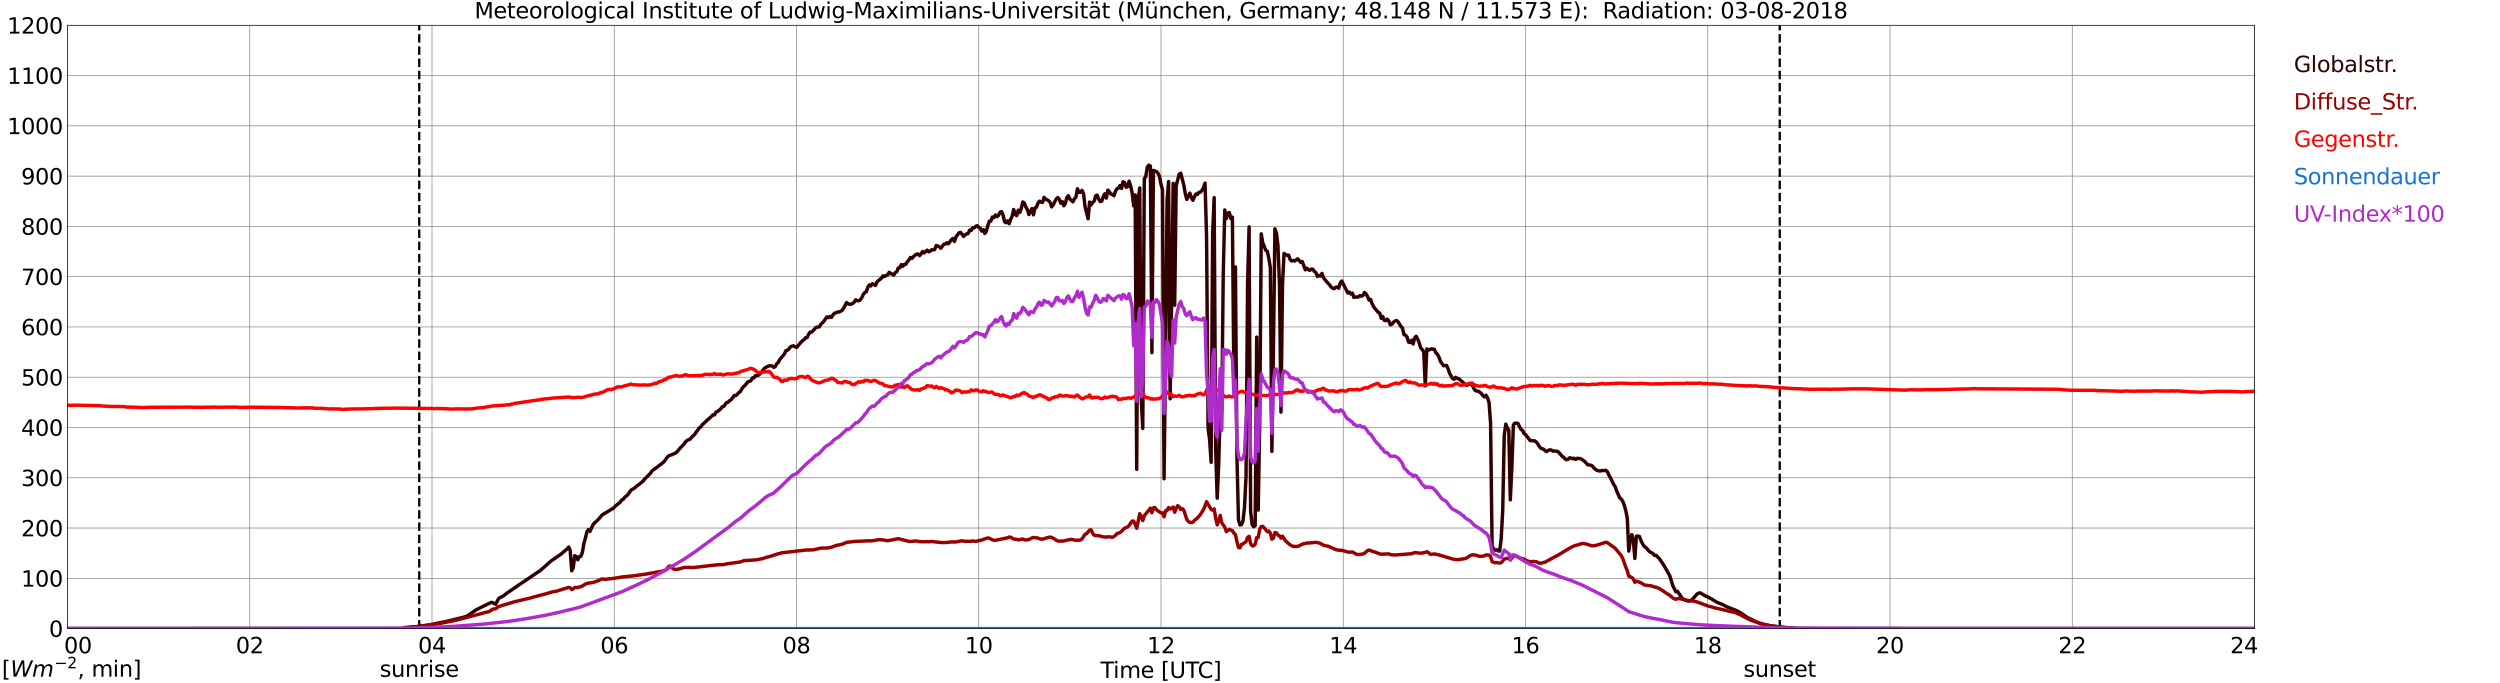 <?xml version="1.0" encoding="utf-8" standalone="no"?>
<!DOCTYPE svg PUBLIC "-//W3C//DTD SVG 1.1//EN"
  "http://www.w3.org/Graphics/SVG/1.1/DTD/svg11.dtd">
<svg xmlns:xlink="http://www.w3.org/1999/xlink" width="1085.4pt" height="296.64pt" viewBox="0 0 1085.4 296.64" xmlns="http://www.w3.org/2000/svg" version="1.1">
 <defs>
  <style type="text/css">*{stroke-linejoin: round; stroke-linecap: butt}</style>
 </defs>
 <g id="figure_1">
  <g id="patch_1">
   <path d="M 0 296.64 
L 1085.4 296.64 
L 1085.4 0 
L 0 0 
z
" style="fill: #ffffff"/>
  </g>
  <g id="axes_1">
   <g id="patch_2">
    <path d="M 29.306 272.909 
L 978.814 272.909 
L 978.814 10.976 
L 29.306 10.976 
z
" style="fill: #ffffff"/>
   </g>
   <g id="patch_3">
    <path d="M 978.814 272.909 
L 978.814 272.909 
L 978.814 10.976 
L 978.814 10.976 
z
" clip-path="url(#p5bddff4846)" style="fill: #d3d3d3; opacity: 0.25; stroke: #d3d3d3; stroke-linejoin: miter"/>
   </g>
   <g id="matplotlib.axis_1">
    <g id="xtick_1">
     <g id="line2d_1">
      <path d="M 29.306 272.909 
L 29.306 10.976 
" clip-path="url(#p5bddff4846)" style="fill: none; stroke: #808080; stroke-width: 0.3; stroke-linecap: square"/>
     </g>
     <g id="line2d_2"/>
     <g id="text_1">
      <!--    00 -->
      <g transform="translate(18.733 283.627) scale(0.095 -0.095)">
       <defs>
        <path id="DejaVuSans-20" transform="scale(0.016)"/>
        <path id="DejaVuSans-30" d="M 2034 4250 
Q 1547 4250 1301 3770 
Q 1056 3291 1056 2328 
Q 1056 1369 1301 889 
Q 1547 409 2034 409 
Q 2525 409 2770 889 
Q 3016 1369 3016 2328 
Q 3016 3291 2770 3770 
Q 2525 4250 2034 4250 
z
M 2034 4750 
Q 2819 4750 3233 4129 
Q 3647 3509 3647 2328 
Q 3647 1150 3233 529 
Q 2819 -91 2034 -91 
Q 1250 -91 836 529 
Q 422 1150 422 2328 
Q 422 3509 836 4129 
Q 1250 4750 2034 4750 
z
" transform="scale(0.016)"/>
       </defs>
       <use xlink:href="#DejaVuSans-20"/>
       <use xlink:href="#DejaVuSans-20" transform="translate(31.787 0)"/>
       <use xlink:href="#DejaVuSans-20" transform="translate(63.574 0)"/>
       <use xlink:href="#DejaVuSans-30" transform="translate(95.361 0)"/>
       <use xlink:href="#DejaVuSans-30" transform="translate(158.984 0)"/>
      </g>
     </g>
    </g>
    <g id="xtick_2">
     <g id="line2d_3">
      <path d="M 108.431 272.909 
L 108.431 10.976 
" clip-path="url(#p5bddff4846)" style="fill: none; stroke: #808080; stroke-width: 0.3; stroke-linecap: square"/>
     </g>
     <g id="line2d_4"/>
     <g id="text_2">
      <!-- 02 -->
      <g transform="translate(102.387 283.627) scale(0.095 -0.095)">
       <defs>
        <path id="DejaVuSans-32" d="M 1228 531 
L 3431 531 
L 3431 0 
L 469 0 
L 469 531 
Q 828 903 1448 1529 
Q 2069 2156 2228 2338 
Q 2531 2678 2651 2914 
Q 2772 3150 2772 3378 
Q 2772 3750 2511 3984 
Q 2250 4219 1831 4219 
Q 1534 4219 1204 4116 
Q 875 4013 500 3803 
L 500 4441 
Q 881 4594 1212 4672 
Q 1544 4750 1819 4750 
Q 2544 4750 2975 4387 
Q 3406 4025 3406 3419 
Q 3406 3131 3298 2873 
Q 3191 2616 2906 2266 
Q 2828 2175 2409 1742 
Q 1991 1309 1228 531 
z
" transform="scale(0.016)"/>
       </defs>
       <use xlink:href="#DejaVuSans-30"/>
       <use xlink:href="#DejaVuSans-32" transform="translate(63.623 0)"/>
      </g>
     </g>
    </g>
    <g id="xtick_3">
     <g id="line2d_5">
      <path d="M 187.557 272.909 
L 187.557 10.976 
" clip-path="url(#p5bddff4846)" style="fill: none; stroke: #808080; stroke-width: 0.3; stroke-linecap: square"/>
     </g>
     <g id="line2d_6"/>
     <g id="text_3">
      <!-- 04 -->
      <g transform="translate(181.513 283.627) scale(0.095 -0.095)">
       <defs>
        <path id="DejaVuSans-34" d="M 2419 4116 
L 825 1625 
L 2419 1625 
L 2419 4116 
z
M 2253 4666 
L 3047 4666 
L 3047 1625 
L 3713 1625 
L 3713 1100 
L 3047 1100 
L 3047 0 
L 2419 0 
L 2419 1100 
L 313 1100 
L 313 1709 
L 2253 4666 
z
" transform="scale(0.016)"/>
       </defs>
       <use xlink:href="#DejaVuSans-30"/>
       <use xlink:href="#DejaVuSans-34" transform="translate(63.623 0)"/>
      </g>
     </g>
    </g>
    <g id="xtick_4">
     <g id="line2d_7">
      <path d="M 266.683 272.909 
L 266.683 10.976 
" clip-path="url(#p5bddff4846)" style="fill: none; stroke: #808080; stroke-width: 0.3; stroke-linecap: square"/>
     </g>
     <g id="line2d_8"/>
     <g id="text_4">
      <!-- 06 -->
      <g transform="translate(260.638 283.627) scale(0.095 -0.095)">
       <defs>
        <path id="DejaVuSans-36" d="M 2113 2584 
Q 1688 2584 1439 2293 
Q 1191 2003 1191 1497 
Q 1191 994 1439 701 
Q 1688 409 2113 409 
Q 2538 409 2786 701 
Q 3034 994 3034 1497 
Q 3034 2003 2786 2293 
Q 2538 2584 2113 2584 
z
M 3366 4563 
L 3366 3988 
Q 3128 4100 2886 4159 
Q 2644 4219 2406 4219 
Q 1781 4219 1451 3797 
Q 1122 3375 1075 2522 
Q 1259 2794 1537 2939 
Q 1816 3084 2150 3084 
Q 2853 3084 3261 2657 
Q 3669 2231 3669 1497 
Q 3669 778 3244 343 
Q 2819 -91 2113 -91 
Q 1303 -91 875 529 
Q 447 1150 447 2328 
Q 447 3434 972 4092 
Q 1497 4750 2381 4750 
Q 2619 4750 2861 4703 
Q 3103 4656 3366 4563 
z
" transform="scale(0.016)"/>
       </defs>
       <use xlink:href="#DejaVuSans-30"/>
       <use xlink:href="#DejaVuSans-36" transform="translate(63.623 0)"/>
      </g>
     </g>
    </g>
    <g id="xtick_5">
     <g id="line2d_9">
      <path d="M 345.808 272.909 
L 345.808 10.976 
" clip-path="url(#p5bddff4846)" style="fill: none; stroke: #808080; stroke-width: 0.3; stroke-linecap: square"/>
     </g>
     <g id="line2d_10"/>
     <g id="text_5">
      <!-- 08 -->
      <g transform="translate(339.764 283.627) scale(0.095 -0.095)">
       <defs>
        <path id="DejaVuSans-38" d="M 2034 2216 
Q 1584 2216 1326 1975 
Q 1069 1734 1069 1313 
Q 1069 891 1326 650 
Q 1584 409 2034 409 
Q 2484 409 2743 651 
Q 3003 894 3003 1313 
Q 3003 1734 2745 1975 
Q 2488 2216 2034 2216 
z
M 1403 2484 
Q 997 2584 770 2862 
Q 544 3141 544 3541 
Q 544 4100 942 4425 
Q 1341 4750 2034 4750 
Q 2731 4750 3128 4425 
Q 3525 4100 3525 3541 
Q 3525 3141 3298 2862 
Q 3072 2584 2669 2484 
Q 3125 2378 3379 2068 
Q 3634 1759 3634 1313 
Q 3634 634 3220 271 
Q 2806 -91 2034 -91 
Q 1263 -91 848 271 
Q 434 634 434 1313 
Q 434 1759 690 2068 
Q 947 2378 1403 2484 
z
M 1172 3481 
Q 1172 3119 1398 2916 
Q 1625 2713 2034 2713 
Q 2441 2713 2670 2916 
Q 2900 3119 2900 3481 
Q 2900 3844 2670 4047 
Q 2441 4250 2034 4250 
Q 1625 4250 1398 4047 
Q 1172 3844 1172 3481 
z
" transform="scale(0.016)"/>
       </defs>
       <use xlink:href="#DejaVuSans-30"/>
       <use xlink:href="#DejaVuSans-38" transform="translate(63.623 0)"/>
      </g>
     </g>
    </g>
    <g id="xtick_6">
     <g id="line2d_11">
      <path d="M 424.934 272.909 
L 424.934 10.976 
" clip-path="url(#p5bddff4846)" style="fill: none; stroke: #808080; stroke-width: 0.3; stroke-linecap: square"/>
     </g>
     <g id="line2d_12"/>
     <g id="text_6">
      <!-- 10 -->
      <g transform="translate(418.89 283.627) scale(0.095 -0.095)">
       <defs>
        <path id="DejaVuSans-31" d="M 794 531 
L 1825 531 
L 1825 4091 
L 703 3866 
L 703 4441 
L 1819 4666 
L 2450 4666 
L 2450 531 
L 3481 531 
L 3481 0 
L 794 0 
L 794 531 
z
" transform="scale(0.016)"/>
       </defs>
       <use xlink:href="#DejaVuSans-31"/>
       <use xlink:href="#DejaVuSans-30" transform="translate(63.623 0)"/>
      </g>
     </g>
    </g>
    <g id="xtick_7">
     <g id="line2d_13">
      <path d="M 504.06 272.909 
L 504.06 10.976 
" clip-path="url(#p5bddff4846)" style="fill: none; stroke: #808080; stroke-width: 0.3; stroke-linecap: square"/>
     </g>
     <g id="line2d_14"/>
     <g id="text_7">
      <!-- 12 -->
      <g transform="translate(498.015 283.627) scale(0.095 -0.095)">
       <use xlink:href="#DejaVuSans-31"/>
       <use xlink:href="#DejaVuSans-32" transform="translate(63.623 0)"/>
      </g>
     </g>
    </g>
    <g id="xtick_8">
     <g id="line2d_15">
      <path d="M 583.185 272.909 
L 583.185 10.976 
" clip-path="url(#p5bddff4846)" style="fill: none; stroke: #808080; stroke-width: 0.3; stroke-linecap: square"/>
     </g>
     <g id="line2d_16"/>
     <g id="text_8">
      <!-- 14 -->
      <g transform="translate(577.141 283.627) scale(0.095 -0.095)">
       <use xlink:href="#DejaVuSans-31"/>
       <use xlink:href="#DejaVuSans-34" transform="translate(63.623 0)"/>
      </g>
     </g>
    </g>
    <g id="xtick_9">
     <g id="line2d_17">
      <path d="M 662.311 272.909 
L 662.311 10.976 
" clip-path="url(#p5bddff4846)" style="fill: none; stroke: #808080; stroke-width: 0.3; stroke-linecap: square"/>
     </g>
     <g id="line2d_18"/>
     <g id="text_9">
      <!-- 16 -->
      <g transform="translate(656.267 283.627) scale(0.095 -0.095)">
       <use xlink:href="#DejaVuSans-31"/>
       <use xlink:href="#DejaVuSans-36" transform="translate(63.623 0)"/>
      </g>
     </g>
    </g>
    <g id="xtick_10">
     <g id="line2d_19">
      <path d="M 741.437 272.909 
L 741.437 10.976 
" clip-path="url(#p5bddff4846)" style="fill: none; stroke: #808080; stroke-width: 0.3; stroke-linecap: square"/>
     </g>
     <g id="line2d_20"/>
     <g id="text_10">
      <!-- 18 -->
      <g transform="translate(735.392 283.627) scale(0.095 -0.095)">
       <use xlink:href="#DejaVuSans-31"/>
       <use xlink:href="#DejaVuSans-38" transform="translate(63.623 0)"/>
      </g>
     </g>
    </g>
    <g id="xtick_11">
     <g id="line2d_21">
      <path d="M 820.562 272.909 
L 820.562 10.976 
" clip-path="url(#p5bddff4846)" style="fill: none; stroke: #808080; stroke-width: 0.3; stroke-linecap: square"/>
     </g>
     <g id="line2d_22"/>
     <g id="text_11">
      <!-- 20 -->
      <g transform="translate(814.518 283.627) scale(0.095 -0.095)">
       <use xlink:href="#DejaVuSans-32"/>
       <use xlink:href="#DejaVuSans-30" transform="translate(63.623 0)"/>
      </g>
     </g>
    </g>
    <g id="xtick_12">
     <g id="line2d_23">
      <path d="M 899.688 272.909 
L 899.688 10.976 
" clip-path="url(#p5bddff4846)" style="fill: none; stroke: #808080; stroke-width: 0.3; stroke-linecap: square"/>
     </g>
     <g id="line2d_24"/>
     <g id="text_12">
      <!-- 22 -->
      <g transform="translate(893.644 283.627) scale(0.095 -0.095)">
       <use xlink:href="#DejaVuSans-32"/>
       <use xlink:href="#DejaVuSans-32" transform="translate(63.623 0)"/>
      </g>
     </g>
    </g>
    <g id="xtick_13">
     <g id="line2d_25">
      <path d="M 978.814 272.909 
L 978.814 10.976 
" clip-path="url(#p5bddff4846)" style="fill: none; stroke: #808080; stroke-width: 0.3; stroke-linecap: square"/>
     </g>
     <g id="line2d_26"/>
     <g id="text_13">
      <!-- 24    -->
      <g transform="translate(968.241 283.627) scale(0.095 -0.095)">
       <use xlink:href="#DejaVuSans-32"/>
       <use xlink:href="#DejaVuSans-34" transform="translate(63.623 0)"/>
       <use xlink:href="#DejaVuSans-20" transform="translate(127.246 0)"/>
       <use xlink:href="#DejaVuSans-20" transform="translate(159.033 0)"/>
       <use xlink:href="#DejaVuSans-20" transform="translate(190.82 0)"/>
      </g>
     </g>
    </g>
    <g id="text_14">
     <!-- Time [UTC] -->
     <g transform="translate(477.806 294.322) scale(0.095 -0.095)">
      <defs>
       <path id="DejaVuSans-54" d="M -19 4666 
L 3928 4666 
L 3928 4134 
L 2272 4134 
L 2272 0 
L 1638 0 
L 1638 4134 
L -19 4134 
L -19 4666 
z
" transform="scale(0.016)"/>
       <path id="DejaVuSans-69" d="M 603 3500 
L 1178 3500 
L 1178 0 
L 603 0 
L 603 3500 
z
M 603 4863 
L 1178 4863 
L 1178 4134 
L 603 4134 
L 603 4863 
z
" transform="scale(0.016)"/>
       <path id="DejaVuSans-6d" d="M 3328 2828 
Q 3544 3216 3844 3400 
Q 4144 3584 4550 3584 
Q 5097 3584 5394 3201 
Q 5691 2819 5691 2113 
L 5691 0 
L 5113 0 
L 5113 2094 
Q 5113 2597 4934 2840 
Q 4756 3084 4391 3084 
Q 3944 3084 3684 2787 
Q 3425 2491 3425 1978 
L 3425 0 
L 2847 0 
L 2847 2094 
Q 2847 2600 2669 2842 
Q 2491 3084 2119 3084 
Q 1678 3084 1418 2786 
Q 1159 2488 1159 1978 
L 1159 0 
L 581 0 
L 581 3500 
L 1159 3500 
L 1159 2956 
Q 1356 3278 1631 3431 
Q 1906 3584 2284 3584 
Q 2666 3584 2933 3390 
Q 3200 3197 3328 2828 
z
" transform="scale(0.016)"/>
       <path id="DejaVuSans-65" d="M 3597 1894 
L 3597 1613 
L 953 1613 
Q 991 1019 1311 708 
Q 1631 397 2203 397 
Q 2534 397 2845 478 
Q 3156 559 3463 722 
L 3463 178 
Q 3153 47 2828 -22 
Q 2503 -91 2169 -91 
Q 1331 -91 842 396 
Q 353 884 353 1716 
Q 353 2575 817 3079 
Q 1281 3584 2069 3584 
Q 2775 3584 3186 3129 
Q 3597 2675 3597 1894 
z
M 3022 2063 
Q 3016 2534 2758 2815 
Q 2500 3097 2075 3097 
Q 1594 3097 1305 2825 
Q 1016 2553 972 2059 
L 3022 2063 
z
" transform="scale(0.016)"/>
       <path id="DejaVuSans-5b" d="M 550 4863 
L 1875 4863 
L 1875 4416 
L 1125 4416 
L 1125 -397 
L 1875 -397 
L 1875 -844 
L 550 -844 
L 550 4863 
z
" transform="scale(0.016)"/>
       <path id="DejaVuSans-55" d="M 556 4666 
L 1191 4666 
L 1191 1831 
Q 1191 1081 1462 751 
Q 1734 422 2344 422 
Q 2950 422 3222 751 
Q 3494 1081 3494 1831 
L 3494 4666 
L 4128 4666 
L 4128 1753 
Q 4128 841 3676 375 
Q 3225 -91 2344 -91 
Q 1459 -91 1007 375 
Q 556 841 556 1753 
L 556 4666 
z
" transform="scale(0.016)"/>
       <path id="DejaVuSans-43" d="M 4122 4306 
L 4122 3641 
Q 3803 3938 3442 4084 
Q 3081 4231 2675 4231 
Q 1875 4231 1450 3742 
Q 1025 3253 1025 2328 
Q 1025 1406 1450 917 
Q 1875 428 2675 428 
Q 3081 428 3442 575 
Q 3803 722 4122 1019 
L 4122 359 
Q 3791 134 3420 21 
Q 3050 -91 2638 -91 
Q 1578 -91 968 557 
Q 359 1206 359 2328 
Q 359 3453 968 4101 
Q 1578 4750 2638 4750 
Q 3056 4750 3426 4639 
Q 3797 4528 4122 4306 
z
" transform="scale(0.016)"/>
       <path id="DejaVuSans-5d" d="M 1947 4863 
L 1947 -844 
L 622 -844 
L 622 -397 
L 1369 -397 
L 1369 4416 
L 622 4416 
L 622 4863 
L 1947 4863 
z
" transform="scale(0.016)"/>
      </defs>
      <use xlink:href="#DejaVuSans-54"/>
      <use xlink:href="#DejaVuSans-69" transform="translate(57.959 0)"/>
      <use xlink:href="#DejaVuSans-6d" transform="translate(85.742 0)"/>
      <use xlink:href="#DejaVuSans-65" transform="translate(183.154 0)"/>
      <use xlink:href="#DejaVuSans-20" transform="translate(244.678 0)"/>
      <use xlink:href="#DejaVuSans-5b" transform="translate(276.465 0)"/>
      <use xlink:href="#DejaVuSans-55" transform="translate(315.479 0)"/>
      <use xlink:href="#DejaVuSans-54" transform="translate(388.672 0)"/>
      <use xlink:href="#DejaVuSans-43" transform="translate(443.881 0)"/>
      <use xlink:href="#DejaVuSans-5d" transform="translate(513.705 0)"/>
     </g>
    </g>
   </g>
   <g id="matplotlib.axis_2">
    <g id="ytick_1">
     <g id="line2d_27">
      <path d="M 29.306 272.909 
L 978.814 272.909 
" clip-path="url(#p5bddff4846)" style="fill: none; stroke: #808080; stroke-width: 0.3; stroke-linecap: square"/>
     </g>
     <g id="line2d_28"/>
     <g id="text_15">
      <!-- 0 -->
      <g transform="translate(21.261 276.518) scale(0.095 -0.095)">
       <use xlink:href="#DejaVuSans-30"/>
      </g>
     </g>
    </g>
    <g id="ytick_2">
     <g id="line2d_29">
      <path d="M 29.306 251.081 
L 978.814 251.081 
" clip-path="url(#p5bddff4846)" style="fill: none; stroke: #808080; stroke-width: 0.3; stroke-linecap: square"/>
     </g>
     <g id="line2d_30"/>
     <g id="text_16">
      <!-- 100 -->
      <g transform="translate(9.173 254.69) scale(0.095 -0.095)">
       <use xlink:href="#DejaVuSans-31"/>
       <use xlink:href="#DejaVuSans-30" transform="translate(63.623 0)"/>
       <use xlink:href="#DejaVuSans-30" transform="translate(127.246 0)"/>
      </g>
     </g>
    </g>
    <g id="ytick_3">
     <g id="line2d_31">
      <path d="M 29.306 229.253 
L 978.814 229.253 
" clip-path="url(#p5bddff4846)" style="fill: none; stroke: #808080; stroke-width: 0.3; stroke-linecap: square"/>
     </g>
     <g id="line2d_32"/>
     <g id="text_17">
      <!-- 200 -->
      <g transform="translate(9.173 232.863) scale(0.095 -0.095)">
       <use xlink:href="#DejaVuSans-32"/>
       <use xlink:href="#DejaVuSans-30" transform="translate(63.623 0)"/>
       <use xlink:href="#DejaVuSans-30" transform="translate(127.246 0)"/>
      </g>
     </g>
    </g>
    <g id="ytick_4">
     <g id="line2d_33">
      <path d="M 29.306 207.426 
L 978.814 207.426 
" clip-path="url(#p5bddff4846)" style="fill: none; stroke: #808080; stroke-width: 0.3; stroke-linecap: square"/>
     </g>
     <g id="line2d_34"/>
     <g id="text_18">
      <!-- 300 -->
      <g transform="translate(9.173 211.035) scale(0.095 -0.095)">
       <defs>
        <path id="DejaVuSans-33" d="M 2597 2516 
Q 3050 2419 3304 2112 
Q 3559 1806 3559 1356 
Q 3559 666 3084 287 
Q 2609 -91 1734 -91 
Q 1441 -91 1130 -33 
Q 819 25 488 141 
L 488 750 
Q 750 597 1062 519 
Q 1375 441 1716 441 
Q 2309 441 2620 675 
Q 2931 909 2931 1356 
Q 2931 1769 2642 2001 
Q 2353 2234 1838 2234 
L 1294 2234 
L 1294 2753 
L 1863 2753 
Q 2328 2753 2575 2939 
Q 2822 3125 2822 3475 
Q 2822 3834 2567 4026 
Q 2313 4219 1838 4219 
Q 1578 4219 1281 4162 
Q 984 4106 628 3988 
L 628 4550 
Q 988 4650 1302 4700 
Q 1616 4750 1894 4750 
Q 2613 4750 3031 4423 
Q 3450 4097 3450 3541 
Q 3450 3153 3228 2886 
Q 3006 2619 2597 2516 
z
" transform="scale(0.016)"/>
       </defs>
       <use xlink:href="#DejaVuSans-33"/>
       <use xlink:href="#DejaVuSans-30" transform="translate(63.623 0)"/>
       <use xlink:href="#DejaVuSans-30" transform="translate(127.246 0)"/>
      </g>
     </g>
    </g>
    <g id="ytick_5">
     <g id="line2d_35">
      <path d="M 29.306 185.598 
L 978.814 185.598 
" clip-path="url(#p5bddff4846)" style="fill: none; stroke: #808080; stroke-width: 0.3; stroke-linecap: square"/>
     </g>
     <g id="line2d_36"/>
     <g id="text_19">
      <!-- 400 -->
      <g transform="translate(9.173 189.207) scale(0.095 -0.095)">
       <use xlink:href="#DejaVuSans-34"/>
       <use xlink:href="#DejaVuSans-30" transform="translate(63.623 0)"/>
       <use xlink:href="#DejaVuSans-30" transform="translate(127.246 0)"/>
      </g>
     </g>
    </g>
    <g id="ytick_6">
     <g id="line2d_37">
      <path d="M 29.306 163.77 
L 978.814 163.77 
" clip-path="url(#p5bddff4846)" style="fill: none; stroke: #808080; stroke-width: 0.3; stroke-linecap: square"/>
     </g>
     <g id="line2d_38"/>
     <g id="text_20">
      <!-- 500 -->
      <g transform="translate(9.173 167.379) scale(0.095 -0.095)">
       <defs>
        <path id="DejaVuSans-35" d="M 691 4666 
L 3169 4666 
L 3169 4134 
L 1269 4134 
L 1269 2991 
Q 1406 3038 1543 3061 
Q 1681 3084 1819 3084 
Q 2600 3084 3056 2656 
Q 3513 2228 3513 1497 
Q 3513 744 3044 326 
Q 2575 -91 1722 -91 
Q 1428 -91 1123 -41 
Q 819 9 494 109 
L 494 744 
Q 775 591 1075 516 
Q 1375 441 1709 441 
Q 2250 441 2565 725 
Q 2881 1009 2881 1497 
Q 2881 1984 2565 2268 
Q 2250 2553 1709 2553 
Q 1456 2553 1204 2497 
Q 953 2441 691 2322 
L 691 4666 
z
" transform="scale(0.016)"/>
       </defs>
       <use xlink:href="#DejaVuSans-35"/>
       <use xlink:href="#DejaVuSans-30" transform="translate(63.623 0)"/>
       <use xlink:href="#DejaVuSans-30" transform="translate(127.246 0)"/>
      </g>
     </g>
    </g>
    <g id="ytick_7">
     <g id="line2d_39">
      <path d="M 29.306 141.942 
L 978.814 141.942 
" clip-path="url(#p5bddff4846)" style="fill: none; stroke: #808080; stroke-width: 0.3; stroke-linecap: square"/>
     </g>
     <g id="line2d_40"/>
     <g id="text_21">
      <!-- 600 -->
      <g transform="translate(9.173 145.551) scale(0.095 -0.095)">
       <use xlink:href="#DejaVuSans-36"/>
       <use xlink:href="#DejaVuSans-30" transform="translate(63.623 0)"/>
       <use xlink:href="#DejaVuSans-30" transform="translate(127.246 0)"/>
      </g>
     </g>
    </g>
    <g id="ytick_8">
     <g id="line2d_41">
      <path d="M 29.306 120.114 
L 978.814 120.114 
" clip-path="url(#p5bddff4846)" style="fill: none; stroke: #808080; stroke-width: 0.3; stroke-linecap: square"/>
     </g>
     <g id="line2d_42"/>
     <g id="text_22">
      <!-- 700 -->
      <g transform="translate(9.173 123.724) scale(0.095 -0.095)">
       <defs>
        <path id="DejaVuSans-37" d="M 525 4666 
L 3525 4666 
L 3525 4397 
L 1831 0 
L 1172 0 
L 2766 4134 
L 525 4134 
L 525 4666 
z
" transform="scale(0.016)"/>
       </defs>
       <use xlink:href="#DejaVuSans-37"/>
       <use xlink:href="#DejaVuSans-30" transform="translate(63.623 0)"/>
       <use xlink:href="#DejaVuSans-30" transform="translate(127.246 0)"/>
      </g>
     </g>
    </g>
    <g id="ytick_9">
     <g id="line2d_43">
      <path d="M 29.306 98.287 
L 978.814 98.287 
" clip-path="url(#p5bddff4846)" style="fill: none; stroke: #808080; stroke-width: 0.3; stroke-linecap: square"/>
     </g>
     <g id="line2d_44"/>
     <g id="text_23">
      <!-- 800 -->
      <g transform="translate(9.173 101.896) scale(0.095 -0.095)">
       <use xlink:href="#DejaVuSans-38"/>
       <use xlink:href="#DejaVuSans-30" transform="translate(63.623 0)"/>
       <use xlink:href="#DejaVuSans-30" transform="translate(127.246 0)"/>
      </g>
     </g>
    </g>
    <g id="ytick_10">
     <g id="line2d_45">
      <path d="M 29.306 76.459 
L 978.814 76.459 
" clip-path="url(#p5bddff4846)" style="fill: none; stroke: #808080; stroke-width: 0.3; stroke-linecap: square"/>
     </g>
     <g id="line2d_46"/>
     <g id="text_24">
      <!-- 900 -->
      <g transform="translate(9.173 80.068) scale(0.095 -0.095)">
       <defs>
        <path id="DejaVuSans-39" d="M 703 97 
L 703 672 
Q 941 559 1184 500 
Q 1428 441 1663 441 
Q 2288 441 2617 861 
Q 2947 1281 2994 2138 
Q 2813 1869 2534 1725 
Q 2256 1581 1919 1581 
Q 1219 1581 811 2004 
Q 403 2428 403 3163 
Q 403 3881 828 4315 
Q 1253 4750 1959 4750 
Q 2769 4750 3195 4129 
Q 3622 3509 3622 2328 
Q 3622 1225 3098 567 
Q 2575 -91 1691 -91 
Q 1453 -91 1209 -44 
Q 966 3 703 97 
z
M 1959 2075 
Q 2384 2075 2632 2365 
Q 2881 2656 2881 3163 
Q 2881 3666 2632 3958 
Q 2384 4250 1959 4250 
Q 1534 4250 1286 3958 
Q 1038 3666 1038 3163 
Q 1038 2656 1286 2365 
Q 1534 2075 1959 2075 
z
" transform="scale(0.016)"/>
       </defs>
       <use xlink:href="#DejaVuSans-39"/>
       <use xlink:href="#DejaVuSans-30" transform="translate(63.623 0)"/>
       <use xlink:href="#DejaVuSans-30" transform="translate(127.246 0)"/>
      </g>
     </g>
    </g>
    <g id="ytick_11">
     <g id="line2d_47">
      <path d="M 29.306 54.631 
L 978.814 54.631 
" clip-path="url(#p5bddff4846)" style="fill: none; stroke: #808080; stroke-width: 0.3; stroke-linecap: square"/>
     </g>
     <g id="line2d_48"/>
     <g id="text_25">
      <!-- 1000 -->
      <g transform="translate(3.128 58.24) scale(0.095 -0.095)">
       <use xlink:href="#DejaVuSans-31"/>
       <use xlink:href="#DejaVuSans-30" transform="translate(63.623 0)"/>
       <use xlink:href="#DejaVuSans-30" transform="translate(127.246 0)"/>
       <use xlink:href="#DejaVuSans-30" transform="translate(190.869 0)"/>
      </g>
     </g>
    </g>
    <g id="ytick_12">
     <g id="line2d_49">
      <path d="M 29.306 32.803 
L 978.814 32.803 
" clip-path="url(#p5bddff4846)" style="fill: none; stroke: #808080; stroke-width: 0.3; stroke-linecap: square"/>
     </g>
     <g id="line2d_50"/>
     <g id="text_26">
      <!-- 1100 -->
      <g transform="translate(3.128 36.413) scale(0.095 -0.095)">
       <use xlink:href="#DejaVuSans-31"/>
       <use xlink:href="#DejaVuSans-31" transform="translate(63.623 0)"/>
       <use xlink:href="#DejaVuSans-30" transform="translate(127.246 0)"/>
       <use xlink:href="#DejaVuSans-30" transform="translate(190.869 0)"/>
      </g>
     </g>
    </g>
    <g id="ytick_13">
     <g id="line2d_51">
      <path d="M 29.306 10.976 
L 978.814 10.976 
" clip-path="url(#p5bddff4846)" style="fill: none; stroke: #808080; stroke-width: 0.3; stroke-linecap: square"/>
     </g>
     <g id="line2d_52"/>
     <g id="text_27">
      <!-- 1200 -->
      <g transform="translate(3.128 14.585) scale(0.095 -0.095)">
       <use xlink:href="#DejaVuSans-31"/>
       <use xlink:href="#DejaVuSans-32" transform="translate(63.623 0)"/>
       <use xlink:href="#DejaVuSans-30" transform="translate(127.246 0)"/>
       <use xlink:href="#DejaVuSans-30" transform="translate(190.869 0)"/>
      </g>
     </g>
    </g>
   </g>
   <g id="line2d_53">
    <path d="M 182.018 272.909 
L 182.018 10.976 
" clip-path="url(#p5bddff4846)" style="fill: none; stroke-dasharray: 3.7,1.6; stroke-dashoffset: 0; stroke: #000000"/>
   </g>
   <g id="line2d_54">
    <path d="M 772.691 272.909 
L 772.691 10.976 
" clip-path="url(#p5bddff4846)" style="fill: none; stroke-dasharray: 3.7,1.6; stroke-dashoffset: 0; stroke: #000000"/>
   </g>
   <g id="line2d_55">
    <path d="M 29.306 272.909 
L 175.029 272.909 
L 175.688 272.413 
L 176.348 272.446 
L 178.326 272.258 
L 180.963 272.038 
L 182.282 271.817 
L 183.601 271.693 
L 184.92 271.505 
L 186.238 271.348 
L 194.151 269.718 
L 201.404 267.93 
L 202.723 267.522 
L 206.679 264.793 
L 211.295 262.473 
L 213.273 261.532 
L 213.932 261.595 
L 214.592 262.095 
L 215.251 262.346 
L 215.91 260.904 
L 216.57 259.775 
L 217.889 259.055 
L 218.548 258.74 
L 219.867 257.675 
L 225.801 253.598 
L 228.439 251.841 
L 230.417 250.492 
L 233.714 248.265 
L 234.373 247.857 
L 237.67 244.974 
L 238.989 243.749 
L 243.604 240.551 
L 246.242 238.292 
L 246.901 237.478 
L 247.561 239.015 
L 248.22 247.827 
L 248.88 246.478 
L 249.539 241.241 
L 250.198 241.68 
L 250.858 243.029 
L 251.517 241.649 
L 252.176 241.523 
L 252.836 239.862 
L 253.495 235.972 
L 254.155 233.652 
L 254.814 230.89 
L 255.473 229.888 
L 256.133 230.735 
L 257.451 227.85 
L 258.111 227.003 
L 258.77 226.531 
L 260.089 225.152 
L 261.408 223.585 
L 262.726 222.768 
L 264.705 221.609 
L 265.364 221.138 
L 266.023 220.856 
L 267.342 219.57 
L 269.32 218.001 
L 269.98 216.999 
L 270.639 216.748 
L 271.298 215.775 
L 271.958 215.366 
L 272.617 214.709 
L 273.936 212.858 
L 274.595 212.387 
L 275.255 212.075 
L 275.914 211.542 
L 276.573 210.85 
L 277.233 210.505 
L 279.211 208.844 
L 279.87 207.997 
L 282.508 205.363 
L 283.167 204.328 
L 284.486 203.418 
L 287.783 200.91 
L 288.442 200.251 
L 289.761 198.4 
L 290.42 197.9 
L 291.08 197.586 
L 291.739 197.428 
L 292.399 197.053 
L 293.058 196.833 
L 293.717 196.394 
L 295.696 194.104 
L 297.014 192.755 
L 297.674 191.784 
L 298.333 191.188 
L 299.652 190.623 
L 300.311 189.808 
L 301.63 188.584 
L 302.289 187.519 
L 302.949 186.735 
L 303.608 185.761 
L 304.267 185.323 
L 304.927 184.351 
L 305.586 183.817 
L 306.905 182.531 
L 308.883 180.807 
L 309.543 180.117 
L 310.202 180.117 
L 310.861 178.894 
L 311.521 178.643 
L 312.839 177.609 
L 313.499 176.635 
L 314.158 176.541 
L 315.477 174.754 
L 316.136 174.597 
L 316.796 173.94 
L 317.455 173.531 
L 318.774 171.711 
L 319.433 171.744 
L 320.093 171.211 
L 320.752 170.458 
L 321.411 170.019 
L 322.071 168.858 
L 322.73 167.948 
L 323.39 167.415 
L 324.708 165.785 
L 325.368 165.597 
L 326.027 165.283 
L 326.686 164.06 
L 327.346 164.06 
L 328.005 163.026 
L 328.665 163.12 
L 329.324 162.869 
L 330.643 161.644 
L 331.302 160.579 
L 331.961 159.826 
L 333.28 159.073 
L 333.94 158.854 
L 334.599 158.791 
L 335.258 158.916 
L 335.918 159.511 
L 336.577 159.167 
L 337.236 157.914 
L 337.896 157.348 
L 338.555 156.063 
L 340.533 153.742 
L 341.193 152.236 
L 341.852 152.112 
L 342.512 151.453 
L 343.171 150.606 
L 343.83 150.291 
L 344.49 150.134 
L 345.808 150.887 
L 347.787 148.536 
L 348.446 147.877 
L 349.105 147.469 
L 349.765 146.592 
L 350.424 146.559 
L 351.083 145.085 
L 351.743 144.208 
L 352.402 144.208 
L 354.38 142.075 
L 355.699 141.918 
L 356.359 140.851 
L 357.677 139.471 
L 358.996 137.59 
L 359.655 137.935 
L 360.315 137.372 
L 360.974 137.81 
L 361.634 136.743 
L 362.293 135.959 
L 362.952 135.865 
L 363.612 135.427 
L 364.271 135.49 
L 365.59 134.798 
L 366.249 133.857 
L 367.568 131.349 
L 368.227 131.945 
L 368.887 132.102 
L 369.546 132.039 
L 370.206 131.757 
L 370.865 131.192 
L 371.524 130.157 
L 372.184 130.533 
L 372.843 130.596 
L 373.502 130.188 
L 374.162 129.217 
L 374.821 127.774 
L 375.481 126.99 
L 376.14 126.645 
L 376.799 124.637 
L 377.459 123.696 
L 378.118 124.135 
L 378.777 123.164 
L 379.437 123.478 
L 380.096 123.947 
L 380.756 122.38 
L 382.734 120.717 
L 383.393 119.746 
L 384.053 120.027 
L 384.712 119.588 
L 385.371 119.37 
L 386.031 118.239 
L 388.009 119.431 
L 388.668 118.366 
L 389.328 117.988 
L 389.987 116.358 
L 390.646 116.264 
L 391.306 114.885 
L 391.965 115.574 
L 392.624 114.758 
L 393.284 114.758 
L 393.943 113.566 
L 394.603 112.876 
L 395.262 111.781 
L 395.921 112.187 
L 396.581 111.403 
L 397.899 110.338 
L 398.559 110.275 
L 399.218 110.995 
L 399.878 110.242 
L 400.537 109.177 
L 401.196 109.803 
L 402.515 108.644 
L 403.175 109.334 
L 403.834 109.052 
L 404.493 108.424 
L 405.153 108.517 
L 405.812 108.299 
L 406.471 106.573 
L 407.131 106.793 
L 407.79 107.138 
L 408.45 107.764 
L 409.768 106.04 
L 410.428 105.946 
L 411.087 105.381 
L 411.746 105.852 
L 413.065 104.095 
L 413.725 103.562 
L 414.384 104.848 
L 415.043 102.873 
L 416.362 101.085 
L 417.022 100.897 
L 417.681 101.65 
L 418.34 102.685 
L 419 101.963 
L 419.659 101.524 
L 420.318 101.43 
L 420.978 99.924 
L 421.637 100.05 
L 422.297 98.922 
L 422.956 98.952 
L 423.615 98.263 
L 424.275 97.981 
L 424.934 98.734 
L 425.593 99.079 
L 426.253 100.365 
L 426.912 99.706 
L 427.572 101.367 
L 428.231 100.395 
L 428.89 97.887 
L 429.55 96.006 
L 430.209 95.973 
L 430.869 94.218 
L 431.528 94.467 
L 432.187 93.338 
L 432.847 94.061 
L 433.506 93.526 
L 434.165 92.147 
L 434.825 91.896 
L 435.484 93.308 
L 436.144 96.255 
L 436.803 96.695 
L 437.462 95.879 
L 438.122 97.101 
L 438.781 95.22 
L 439.44 93.871 
L 440.1 90.955 
L 440.759 93.057 
L 441.419 93.622 
L 442.078 91.269 
L 442.737 92.24 
L 443.397 90.453 
L 444.056 87.694 
L 444.716 88.165 
L 445.375 89.89 
L 446.034 90.955 
L 446.694 93.151 
L 448.012 90.579 
L 448.672 93.277 
L 449.331 90.298 
L 449.991 89.953 
L 450.65 88.226 
L 451.309 87.349 
L 451.969 87.788 
L 452.628 87.881 
L 453.287 85.686 
L 453.947 86.502 
L 454.606 86.722 
L 455.266 87.161 
L 455.925 87.82 
L 456.584 89.826 
L 457.244 88.949 
L 458.563 86.408 
L 459.222 85.782 
L 459.881 86.439 
L 460.541 88.226 
L 461.2 87.537 
L 461.859 89.324 
L 462.519 88.29 
L 463.178 85.812 
L 463.838 84.965 
L 464.497 86.408 
L 465.816 87.63 
L 466.475 86.281 
L 467.134 85.531 
L 467.794 81.955 
L 468.453 83.492 
L 469.113 83.492 
L 469.772 82.645 
L 470.431 84.088 
L 471.091 89.763 
L 472.409 94.969 
L 473.069 87.724 
L 473.728 88.979 
L 474.388 87.914 
L 475.047 87.349 
L 475.706 84.996 
L 476.366 84.714 
L 477.025 86.471 
L 477.685 87.506 
L 478.344 87.318 
L 479.003 85.31 
L 479.663 84.149 
L 480.322 86 
L 480.981 82.551 
L 481.641 83.271 
L 482.3 84.275 
L 482.96 84.4 
L 483.619 84.996 
L 484.278 83.084 
L 484.938 81.922 
L 485.597 81.704 
L 486.256 80.543 
L 486.916 81.798 
L 487.575 78.912 
L 488.235 79.227 
L 488.894 81.296 
L 489.553 81.014 
L 490.213 78.661 
L 490.872 80.731 
L 491.532 83.743 
L 492.191 89.357 
L 492.85 84.62 
L 493.51 203.763 
L 494.169 86.565 
L 494.828 81.61 
L 495.488 173.592 
L 496.147 186.012 
L 496.807 77.69 
L 497.466 76.529 
L 498.125 72.515 
L 498.785 71.698 
L 499.444 72.076 
L 500.103 153.083 
L 500.763 73.988 
L 502.082 74.49 
L 502.741 75.18 
L 503.4 76.623 
L 504.06 79.98 
L 504.719 82.518 
L 505.379 207.84 
L 506.038 154.84 
L 506.697 87.035 
L 507.357 78.819 
L 508.016 173.123 
L 508.675 130.629 
L 509.335 79.602 
L 509.994 132.51 
L 510.654 80.48 
L 511.972 75.651 
L 512.632 75.213 
L 513.95 80.292 
L 514.61 84.118 
L 515.269 86.565 
L 516.588 83.867 
L 517.247 85.749 
L 517.907 86.973 
L 518.566 85.437 
L 519.226 84.212 
L 519.885 84.4 
L 520.544 83.492 
L 521.204 83.398 
L 521.863 82.645 
L 522.522 81.39 
L 523.182 79.508 
L 523.841 102.591 
L 524.501 185.855 
L 525.16 190.906 
L 525.819 200.722 
L 526.479 101.336 
L 527.138 85.782 
L 527.797 195.108 
L 528.457 216.277 
L 529.116 201.506 
L 529.776 177.797 
L 530.435 178.486 
L 531.094 118.082 
L 531.754 91.175 
L 532.413 94.875 
L 533.073 92.524 
L 533.732 92.273 
L 534.391 94.938 
L 535.051 94.279 
L 535.71 166.099 
L 536.369 115.889 
L 537.029 198.055 
L 537.688 225.748 
L 538.348 227.913 
L 539.007 227.786 
L 539.666 226.093 
L 540.326 220.166 
L 540.985 206.648 
L 541.644 123.039 
L 542.304 98.483 
L 542.963 221.891 
L 543.623 227.756 
L 544.282 228.697 
L 544.941 228.195 
L 545.601 146.371 
L 546.26 221.452 
L 546.919 183.16 
L 547.579 101.524 
L 548.238 105.413 
L 549.557 108.705 
L 550.216 109.113 
L 550.876 112.126 
L 551.535 116.201 
L 552.195 195.986 
L 552.854 153.552 
L 553.513 99.361 
L 554.173 101.116 
L 554.832 106.542 
L 555.491 122.976 
L 556.151 178.925 
L 556.81 123.509 
L 557.47 110.054 
L 558.788 110.87 
L 559.448 110.777 
L 560.107 112.658 
L 560.766 113.285 
L 561.426 113.066 
L 562.085 113.348 
L 563.404 112.374 
L 564.723 113.88 
L 565.382 113.536 
L 566.701 117.142 
L 567.36 116.452 
L 568.02 117.08 
L 568.679 117.393 
L 569.338 116.797 
L 569.998 116.891 
L 570.657 117.864 
L 571.317 118.366 
L 571.976 120.027 
L 572.635 119.619 
L 573.295 119.87 
L 573.954 118.711 
L 574.613 120.623 
L 575.932 122.254 
L 577.251 123.696 
L 577.91 124.607 
L 578.57 125.139 
L 579.229 125.36 
L 579.889 124.731 
L 580.548 124.607 
L 581.207 125.139 
L 581.867 122.882 
L 582.526 122.003 
L 583.845 124.576 
L 585.164 127.209 
L 585.823 126.833 
L 586.482 127.649 
L 587.142 127.272 
L 587.801 129.123 
L 588.46 128.935 
L 589.12 128.996 
L 589.779 128.902 
L 590.439 128.37 
L 591.098 128.59 
L 591.757 128.213 
L 592.417 126.99 
L 593.076 127.617 
L 593.736 128.745 
L 594.395 130.284 
L 595.054 129.97 
L 595.714 131.882 
L 596.373 133.137 
L 597.032 134.078 
L 597.692 134.737 
L 598.351 135.645 
L 599.011 135.896 
L 599.67 138.218 
L 600.329 137.402 
L 600.989 139.065 
L 601.648 139.22 
L 602.307 138.563 
L 602.967 139.377 
L 603.626 141.008 
L 604.286 140.82 
L 604.945 139.91 
L 605.604 139.41 
L 606.264 139.159 
L 606.923 139.598 
L 608.242 141.761 
L 608.901 142.388 
L 609.561 145.273 
L 610.22 145.524 
L 610.879 146.341 
L 611.539 148.504 
L 612.198 148.724 
L 612.858 147.72 
L 613.517 149.351 
L 614.176 146.779 
L 614.836 145.996 
L 615.495 147.218 
L 616.154 148.849 
L 616.814 151.075 
L 617.473 151.765 
L 618.133 152.802 
L 618.792 167.54 
L 619.451 151.516 
L 620.111 152.016 
L 621.429 151.453 
L 622.748 151.671 
L 623.408 153.208 
L 624.067 153.773 
L 624.726 155.028 
L 625.386 156.877 
L 626.705 158.791 
L 628.023 158.634 
L 628.683 160.013 
L 629.342 162.052 
L 630.661 164.372 
L 631.32 164.656 
L 631.98 163.809 
L 632.639 164.311 
L 633.298 164.372 
L 636.595 167.291 
L 637.255 167.134 
L 637.914 166.789 
L 638.573 166.725 
L 639.233 167.228 
L 639.892 168.701 
L 640.552 169.578 
L 641.211 169.799 
L 641.87 169.829 
L 643.189 170.897 
L 643.848 171.807 
L 644.508 172.34 
L 645.167 171.587 
L 645.827 172.748 
L 646.486 174.754 
L 647.145 183.598 
L 647.805 237.006 
L 648.464 238.292 
L 649.123 238.888 
L 649.783 238.67 
L 650.442 239.172 
L 651.102 239.266 
L 651.761 233.776 
L 652.42 221.546 
L 653.08 189.055 
L 653.739 184.131 
L 654.399 185.698 
L 655.058 186.766 
L 655.717 216.999 
L 656.377 203.294 
L 657.036 184.539 
L 657.695 183.692 
L 659.014 183.817 
L 660.333 186.451 
L 660.992 186.766 
L 661.652 188.208 
L 662.311 188.647 
L 664.289 191.218 
L 664.949 191.345 
L 666.267 191.376 
L 666.927 191.878 
L 667.586 192.631 
L 668.246 193.759 
L 668.905 194.576 
L 670.224 195.045 
L 670.883 195.767 
L 671.542 196.016 
L 672.202 195.484 
L 672.861 195.326 
L 673.521 195.39 
L 674.18 195.861 
L 674.839 195.798 
L 676.158 195.955 
L 676.817 196.457 
L 678.136 198.024 
L 678.796 198.496 
L 679.455 199.216 
L 680.114 199.592 
L 680.774 199.404 
L 681.433 198.777 
L 682.092 198.841 
L 682.752 199.186 
L 683.411 198.935 
L 684.071 199.467 
L 684.73 198.965 
L 686.049 199.122 
L 686.708 199.373 
L 688.027 200.377 
L 689.346 201.82 
L 690.005 201.851 
L 690.664 202.008 
L 691.324 202.289 
L 691.983 203.2 
L 693.302 204.202 
L 694.621 204.516 
L 695.28 204.328 
L 695.939 204.265 
L 696.599 204.328 
L 697.258 204.202 
L 697.918 204.924 
L 698.577 206.367 
L 699.236 207.526 
L 700.555 210.254 
L 701.215 211.228 
L 701.874 213.109 
L 703.193 216.152 
L 703.852 216.558 
L 704.511 217.595 
L 705.171 219.256 
L 705.83 221.67 
L 706.49 224.901 
L 707.149 239.266 
L 707.808 234.405 
L 708.468 232.082 
L 709.127 234.623 
L 709.786 242.463 
L 710.446 232.835 
L 711.105 232.711 
L 711.765 232.899 
L 712.424 234.656 
L 713.083 236.035 
L 713.743 237.07 
L 715.062 238.198 
L 715.721 239.109 
L 716.38 239.641 
L 717.699 240.331 
L 718.358 241.178 
L 719.018 241.084 
L 719.677 241.837 
L 720.337 242.4 
L 722.315 245.319 
L 723.633 247.639 
L 724.952 249.99 
L 726.271 254.318 
L 727.59 256.922 
L 728.249 256.702 
L 730.227 259.557 
L 730.887 260.214 
L 732.205 260.749 
L 732.865 260.936 
L 733.524 260.873 
L 734.184 260.622 
L 734.843 260.153 
L 736.821 257.863 
L 737.48 257.518 
L 738.14 257.391 
L 740.777 258.928 
L 741.437 259.085 
L 742.096 259.557 
L 742.756 259.838 
L 745.393 261.469 
L 748.031 262.536 
L 749.349 263.287 
L 753.965 265.108 
L 755.284 265.828 
L 756.602 266.644 
L 758.581 268.054 
L 762.537 269.999 
L 764.515 270.783 
L 768.471 271.662 
L 772.428 272.162 
L 773.746 272.319 
L 781 272.909 
L 978.154 272.909 
L 978.154 272.909 
" clip-path="url(#p5bddff4846)" style="fill: none; stroke: #330000; stroke-width: 1.5; stroke-linecap: square"/>
   </g>
   <g id="line2d_56">
    <path d="M 29.306 272.909 
L 175.029 272.909 
L 175.688 272.566 
L 180.963 272.147 
L 190.195 270.846 
L 198.107 269.25 
L 209.317 266.312 
L 210.635 265.891 
L 211.954 265.64 
L 212.614 265.389 
L 213.932 264.466 
L 215.251 264.298 
L 215.91 263.708 
L 216.57 263.331 
L 223.164 261.316 
L 228.439 260.057 
L 229.757 259.764 
L 232.395 259.009 
L 237.67 257.623 
L 238.989 257.204 
L 239.648 256.992 
L 241.626 256.658 
L 246.901 255.021 
L 247.561 255.189 
L 248.22 255.944 
L 248.88 255.65 
L 249.539 255.062 
L 250.198 255.021 
L 250.858 255.145 
L 251.517 254.768 
L 252.176 254.768 
L 254.155 253.593 
L 254.814 253.299 
L 257.451 252.88 
L 260.089 251.998 
L 260.748 251.579 
L 261.408 251.326 
L 262.726 251.535 
L 264.045 251.369 
L 266.023 251.157 
L 268.661 250.78 
L 269.98 250.487 
L 271.958 250.319 
L 274.595 250.066 
L 280.53 249.228 
L 285.805 248.261 
L 287.124 248.095 
L 289.102 247.464 
L 290.42 245.869 
L 291.08 245.744 
L 291.739 246.499 
L 292.399 247.004 
L 293.058 247.213 
L 294.377 247.128 
L 297.014 246.373 
L 298.992 246.331 
L 300.971 246.414 
L 311.521 245.198 
L 314.158 245.113 
L 315.477 244.821 
L 321.411 243.98 
L 322.73 243.476 
L 323.39 243.35 
L 325.368 243.267 
L 328.665 243.016 
L 331.302 242.47 
L 332.621 242.007 
L 333.94 241.671 
L 335.258 241.293 
L 337.236 240.621 
L 337.896 240.412 
L 338.555 240.329 
L 339.215 240.034 
L 346.468 239.196 
L 348.446 238.984 
L 349.765 238.818 
L 353.062 238.733 
L 356.359 237.978 
L 357.677 237.936 
L 358.996 237.936 
L 360.974 237.6 
L 362.952 236.845 
L 365.59 236.299 
L 367.568 235.459 
L 371.524 235.04 
L 374.821 234.913 
L 376.14 234.83 
L 377.459 234.787 
L 378.118 234.872 
L 380.756 234.453 
L 381.415 234.285 
L 382.734 234.368 
L 383.393 234.409 
L 384.712 234.662 
L 385.371 234.745 
L 387.349 234.409 
L 389.328 233.99 
L 389.987 233.863 
L 391.306 234.199 
L 394.603 235.04 
L 395.262 235.081 
L 397.24 234.913 
L 397.899 234.872 
L 399.218 235.164 
L 401.196 235.208 
L 402.515 235.164 
L 403.175 235.208 
L 404.493 235.081 
L 405.812 235.249 
L 409.109 235.586 
L 411.087 235.5 
L 413.065 235.291 
L 415.043 235.291 
L 417.681 234.787 
L 419 235.04 
L 421.637 234.998 
L 422.297 234.872 
L 423.615 235.04 
L 426.253 234.453 
L 427.572 233.948 
L 428.89 233.527 
L 429.55 233.695 
L 430.869 234.368 
L 431.528 234.577 
L 432.187 234.577 
L 437.462 233.486 
L 438.122 233.15 
L 438.781 233.235 
L 440.1 234.031 
L 441.419 234.158 
L 442.078 234.368 
L 442.737 234.326 
L 443.397 234.073 
L 444.056 234.031 
L 444.716 234.326 
L 445.375 234.453 
L 446.694 234.241 
L 448.012 233.571 
L 448.672 233.361 
L 449.991 233.527 
L 450.65 233.612 
L 451.309 233.907 
L 451.969 234.073 
L 452.628 234.073 
L 454.606 233.486 
L 455.266 233.276 
L 455.925 233.193 
L 456.584 233.318 
L 457.903 234.031 
L 458.563 234.536 
L 459.222 234.872 
L 459.881 234.955 
L 461.859 234.872 
L 463.178 234.536 
L 464.497 234.285 
L 465.156 234.158 
L 466.475 234.453 
L 467.134 234.662 
L 467.794 234.453 
L 468.453 234.536 
L 469.113 234.494 
L 469.772 233.948 
L 471.091 231.934 
L 471.75 231.724 
L 473.069 230.129 
L 473.728 230.043 
L 474.388 231.512 
L 475.047 232.353 
L 475.706 232.521 
L 477.025 232.604 
L 477.685 232.73 
L 478.344 232.981 
L 480.322 233.193 
L 480.981 233.025 
L 482.96 233.235 
L 483.619 232.94 
L 484.278 232.436 
L 484.938 231.681 
L 486.256 231.22 
L 486.916 230.674 
L 488.235 229.33 
L 489.553 228.784 
L 490.213 228.114 
L 491.532 226.224 
L 492.191 226.267 
L 492.85 227.568 
L 493.51 229.373 
L 494.828 223.035 
L 495.488 224.25 
L 496.147 226.014 
L 496.807 223.916 
L 499.444 220.642 
L 500.103 222.572 
L 500.763 220.516 
L 501.422 220.348 
L 502.082 221.312 
L 503.4 222.279 
L 504.06 222.657 
L 504.719 222.657 
L 505.379 224.377 
L 506.038 221.775 
L 506.697 221.607 
L 507.357 220.348 
L 508.016 221.02 
L 508.675 220.684 
L 509.335 220.138 
L 509.994 222.404 
L 510.654 220.642 
L 511.313 219.551 
L 511.972 220.053 
L 512.632 221.144 
L 513.291 220.852 
L 513.95 221.48 
L 515.269 225.51 
L 515.929 226.433 
L 516.588 226.728 
L 517.247 226.896 
L 517.907 226.728 
L 518.566 225.931 
L 519.885 224.881 
L 521.204 223.371 
L 522.522 221.188 
L 523.182 219.634 
L 523.841 217.787 
L 525.819 221.144 
L 526.479 221.522 
L 527.138 220.935 
L 527.797 224.923 
L 528.457 227.861 
L 529.116 226.141 
L 529.776 223.79 
L 530.435 226.979 
L 531.754 228.869 
L 532.413 230.799 
L 533.732 229.792 
L 534.391 230.17 
L 535.051 230.38 
L 535.71 231.471 
L 536.369 232.058 
L 537.029 235.164 
L 537.688 237.683 
L 538.348 237.851 
L 539.007 236.382 
L 539.666 236.09 
L 540.326 235.668 
L 540.985 235.081 
L 541.644 233.361 
L 542.304 232.857 
L 542.963 235.963 
L 543.623 237.013 
L 544.282 236.928 
L 544.941 236.299 
L 545.601 233.403 
L 546.26 233.361 
L 546.919 229.792 
L 547.579 228.616 
L 548.238 228.533 
L 548.898 229.205 
L 550.216 230.842 
L 550.876 230.548 
L 551.535 231.471 
L 552.195 234.073 
L 552.854 233.612 
L 553.513 231.22 
L 554.173 231.344 
L 554.832 232.311 
L 555.491 232.647 
L 556.151 233.654 
L 556.81 232.772 
L 558.129 234.83 
L 560.107 236.55 
L 561.426 237.223 
L 563.404 237.264 
L 564.723 236.635 
L 565.382 236.256 
L 566.042 236.046 
L 566.701 235.963 
L 567.36 235.754 
L 568.679 235.71 
L 571.317 235.459 
L 572.635 235.71 
L 573.295 235.963 
L 574.613 236.718 
L 576.592 237.137 
L 579.889 238.565 
L 580.548 238.775 
L 581.867 238.901 
L 582.526 238.901 
L 585.164 239.656 
L 585.823 239.742 
L 587.142 239.615 
L 588.46 240.412 
L 589.12 240.665 
L 589.779 240.789 
L 591.098 240.621 
L 591.757 240.497 
L 592.417 240.202 
L 593.736 239.028 
L 594.395 238.818 
L 595.054 238.984 
L 595.714 239.364 
L 596.373 239.488 
L 599.011 240.455 
L 599.67 240.621 
L 602.967 240.455 
L 603.626 240.789 
L 605.604 240.957 
L 612.858 240.412 
L 614.176 239.91 
L 616.814 240.161 
L 617.473 240.119 
L 618.133 239.91 
L 618.792 239.866 
L 619.451 239.53 
L 620.111 239.866 
L 620.77 240.538 
L 621.429 240.665 
L 622.748 240.497 
L 624.726 240.916 
L 626.045 241.335 
L 626.705 241.462 
L 628.023 241.924 
L 630.001 242.47 
L 630.661 242.721 
L 632.639 243.016 
L 635.936 242.553 
L 636.595 242.343 
L 638.573 241.042 
L 639.892 240.874 
L 642.53 241.547 
L 643.848 241.462 
L 644.508 241.293 
L 645.167 240.957 
L 645.827 240.916 
L 646.486 241.001 
L 647.145 241.588 
L 647.805 243.812 
L 648.464 244.149 
L 649.123 244.317 
L 649.783 244.231 
L 651.102 244.485 
L 651.761 244.275 
L 652.42 243.561 
L 653.08 242.68 
L 653.739 242.594 
L 654.399 242.343 
L 655.058 242.343 
L 655.717 243.14 
L 657.036 241.335 
L 657.695 241.335 
L 658.355 241.503 
L 659.674 242.217 
L 661.652 242.721 
L 662.97 243.518 
L 664.289 243.854 
L 665.608 243.771 
L 666.927 243.854 
L 668.246 244.485 
L 668.905 244.568 
L 670.883 244.022 
L 674.839 241.839 
L 675.499 241.547 
L 677.477 240.412 
L 680.114 238.775 
L 682.092 237.642 
L 683.411 237.013 
L 685.389 236.424 
L 686.708 236.005 
L 687.368 235.963 
L 688.686 236.173 
L 690.664 236.845 
L 691.324 236.969 
L 691.983 236.969 
L 693.302 236.677 
L 697.258 235.417 
L 697.918 235.627 
L 701.215 238.019 
L 703.852 241.167 
L 704.511 242.426 
L 705.83 246.163 
L 706.49 247.759 
L 707.149 250.151 
L 707.808 250.361 
L 708.468 250.738 
L 709.127 251.411 
L 709.786 252.838 
L 710.446 252.292 
L 712.424 253.006 
L 713.743 253.886 
L 714.402 254.054 
L 715.721 254.222 
L 717.04 254.39 
L 718.358 254.853 
L 719.018 254.977 
L 720.337 255.482 
L 722.315 256.741 
L 723.633 257.664 
L 724.952 258.463 
L 726.271 259.596 
L 726.93 259.974 
L 727.59 260.183 
L 728.249 259.889 
L 729.568 259.974 
L 732.865 260.729 
L 733.524 260.856 
L 734.843 260.897 
L 736.821 261.358 
L 742.096 263.289 
L 742.756 263.374 
L 744.074 263.794 
L 747.371 264.549 
L 748.69 264.885 
L 752.646 265.808 
L 753.306 265.935 
L 755.943 267.068 
L 756.602 267.528 
L 758.581 268.495 
L 759.899 269.165 
L 762.537 270.089 
L 763.856 270.51 
L 766.493 271.307 
L 768.471 271.643 
L 770.449 271.937 
L 775.725 272.566 
L 777.703 272.651 
L 778.362 272.693 
L 779.021 272.909 
L 978.154 272.909 
L 978.154 272.909 
" clip-path="url(#p5bddff4846)" style="fill: none; stroke: #990000; stroke-width: 1.5; stroke-linecap: square"/>
   </g>
   <g id="line2d_57">
    <path d="M 29.306 175.98 
L 29.965 175.917 
L 30.625 176.035 
L 31.943 175.895 
L 43.153 176.149 
L 45.79 176.378 
L 46.45 176.31 
L 47.109 176.456 
L 50.406 176.467 
L 51.725 176.439 
L 52.384 176.528 
L 53.703 176.517 
L 54.362 176.561 
L 55.022 176.755 
L 55.681 176.788 
L 56.34 176.701 
L 61.615 176.95 
L 66.231 176.814 
L 82.716 176.766 
L 84.694 176.81 
L 87.331 176.84 
L 90.628 176.768 
L 91.947 176.834 
L 92.606 176.705 
L 94.584 176.814 
L 97.222 176.775 
L 102.497 176.747 
L 105.135 176.908 
L 107.113 176.816 
L 107.772 176.862 
L 109.091 176.779 
L 119.641 176.91 
L 120.96 176.878 
L 125.575 177.009 
L 126.894 177.052 
L 129.532 177.177 
L 130.191 177.061 
L 130.85 177.133 
L 132.829 177.033 
L 135.466 177.1 
L 136.125 177.135 
L 136.785 177.312 
L 137.444 177.214 
L 138.104 177.281 
L 139.422 177.29 
L 141.4 177.397 
L 142.06 177.399 
L 142.719 177.615 
L 143.379 177.489 
L 145.357 177.545 
L 147.994 177.604 
L 148.654 177.775 
L 150.632 177.618 
L 153.269 177.565 
L 154.588 177.519 
L 156.566 177.53 
L 162.501 177.404 
L 163.16 177.299 
L 165.138 177.308 
L 167.116 177.238 
L 171.732 177.19 
L 174.37 177.201 
L 188.216 177.36 
L 188.876 177.465 
L 189.535 177.336 
L 193.492 177.441 
L 194.81 177.53 
L 195.47 177.615 
L 198.107 177.511 
L 202.723 177.559 
L 204.042 177.511 
L 205.36 177.489 
L 206.02 177.292 
L 210.635 176.83 
L 211.954 176.561 
L 212.614 176.5 
L 213.273 176.301 
L 219.207 175.871 
L 220.526 175.71 
L 221.186 175.784 
L 221.845 175.411 
L 222.504 175.485 
L 223.164 175.184 
L 233.714 173.63 
L 234.373 173.595 
L 235.033 173.363 
L 238.989 172.968 
L 239.648 172.85 
L 240.967 172.77 
L 246.901 172.359 
L 248.22 172.578 
L 248.88 172.678 
L 250.858 172.486 
L 252.176 172.553 
L 253.495 172.414 
L 254.155 172.119 
L 255.473 171.835 
L 257.451 171.279 
L 258.77 171.017 
L 259.43 171.074 
L 260.748 170.469 
L 261.408 170.401 
L 263.386 169.369 
L 264.045 169.113 
L 264.705 169.057 
L 265.364 169.116 
L 266.023 169.013 
L 268.002 168.013 
L 268.661 167.937 
L 269.32 168.022 
L 270.639 167.751 
L 271.298 167.483 
L 271.958 167.363 
L 273.277 166.944 
L 273.936 166.736 
L 274.595 167.018 
L 277.892 167.184 
L 279.87 167.083 
L 280.53 167.221 
L 282.508 167.055 
L 283.167 166.802 
L 283.827 166.671 
L 284.486 166.328 
L 285.145 166.426 
L 285.805 165.924 
L 287.124 165.464 
L 287.783 165.259 
L 288.442 164.785 
L 289.102 164.711 
L 289.761 164.117 
L 290.42 163.7 
L 291.08 163.742 
L 292.399 163.318 
L 293.058 163.233 
L 293.717 163.006 
L 294.377 163.275 
L 295.036 163.338 
L 296.355 163.157 
L 297.674 162.642 
L 298.992 163.168 
L 304.927 162.965 
L 305.586 162.674 
L 306.246 162.519 
L 306.905 162.567 
L 307.564 162.463 
L 308.224 162.694 
L 308.883 162.487 
L 309.543 162.484 
L 310.202 162.194 
L 310.861 162.565 
L 312.839 162.443 
L 314.158 162.829 
L 314.818 162.521 
L 316.136 162.288 
L 317.455 162.419 
L 318.114 162.382 
L 318.774 162.113 
L 319.433 162.083 
L 320.093 161.878 
L 320.752 161.908 
L 321.411 161.332 
L 323.39 160.747 
L 324.708 160.446 
L 325.368 160.048 
L 326.027 159.902 
L 327.346 160.361 
L 328.665 161.445 
L 329.324 161.784 
L 329.983 161.768 
L 331.961 161.408 
L 333.28 161.432 
L 333.94 161.262 
L 334.599 161.856 
L 335.918 163.676 
L 336.577 163.829 
L 337.236 163.857 
L 338.555 164.63 
L 339.215 165.521 
L 339.874 165.551 
L 340.533 164.984 
L 341.193 165.187 
L 341.852 164.927 
L 342.512 164.42 
L 343.83 164.311 
L 344.49 164.396 
L 345.808 164.401 
L 346.468 163.877 
L 347.127 163.519 
L 348.446 163.456 
L 349.105 163.757 
L 349.765 163.866 
L 350.424 163.36 
L 351.083 163.471 
L 352.402 165.04 
L 355.04 166.193 
L 355.699 166.191 
L 357.018 165.759 
L 358.337 165.147 
L 359.655 164.925 
L 360.974 164.224 
L 361.634 164.307 
L 362.293 164.87 
L 362.952 165.163 
L 363.612 165.962 
L 365.59 166.278 
L 366.249 165.765 
L 366.909 165.569 
L 367.568 165.708 
L 368.227 166.062 
L 368.887 165.977 
L 369.546 166.614 
L 370.206 167.011 
L 370.865 166.955 
L 372.843 165.708 
L 373.502 165.968 
L 374.162 165.597 
L 374.821 165.752 
L 375.481 165.112 
L 376.14 165.208 
L 376.799 165.108 
L 377.459 165.497 
L 378.118 165.599 
L 379.437 165.097 
L 380.096 165.267 
L 382.074 166.42 
L 382.734 166.431 
L 383.393 166.719 
L 384.053 167.481 
L 384.712 167.468 
L 386.69 167.957 
L 387.349 167.987 
L 388.009 167.725 
L 388.668 167.252 
L 389.328 167.206 
L 389.987 166.885 
L 390.646 167.653 
L 391.306 168.064 
L 391.965 167.867 
L 392.624 168.286 
L 393.284 167.692 
L 393.943 167.505 
L 395.921 169.103 
L 397.24 169.336 
L 398.559 169.199 
L 399.218 169.519 
L 399.878 168.834 
L 400.537 168.736 
L 401.856 168.184 
L 402.515 167.428 
L 403.834 167.688 
L 404.493 167.561 
L 405.153 168.129 
L 405.812 168.336 
L 406.471 167.743 
L 407.79 168.679 
L 408.45 168.245 
L 409.109 168.616 
L 409.768 168.653 
L 410.428 169.236 
L 411.087 169.203 
L 412.406 169.906 
L 413.065 170.561 
L 413.725 170.321 
L 415.043 169.31 
L 415.703 169.528 
L 416.362 169.487 
L 417.022 169.882 
L 417.681 170.46 
L 418.34 170.166 
L 419.659 170.207 
L 420.318 170.043 
L 420.978 170.002 
L 421.637 169.253 
L 422.297 169.622 
L 422.956 169.631 
L 423.615 169.282 
L 424.275 169.303 
L 424.934 169.81 
L 426.253 170.139 
L 426.912 169.611 
L 427.572 169.91 
L 428.231 169.987 
L 428.89 170.412 
L 429.55 170.399 
L 430.209 170.135 
L 430.869 170.338 
L 431.528 170.962 
L 432.187 171.189 
L 433.506 171.257 
L 434.165 171.798 
L 434.825 171.689 
L 435.484 171.46 
L 436.144 171.84 
L 436.803 171.964 
L 438.781 172.669 
L 439.44 172.44 
L 440.1 172.069 
L 440.759 172.152 
L 441.419 171.484 
L 442.078 171.781 
L 442.737 171.475 
L 444.056 170.563 
L 444.716 170.458 
L 445.375 170.98 
L 446.034 171.133 
L 446.694 171.969 
L 447.353 172.091 
L 448.672 172.578 
L 449.331 172.097 
L 449.991 172.047 
L 450.65 171.665 
L 451.309 171.421 
L 451.969 171.499 
L 452.628 172.014 
L 453.287 172.156 
L 453.947 172.641 
L 454.606 172.826 
L 455.266 173.516 
L 455.925 173.37 
L 456.584 172.796 
L 457.244 172.689 
L 457.903 172.326 
L 458.563 172.185 
L 459.222 172.298 
L 459.881 171.563 
L 460.541 171.584 
L 461.2 171.918 
L 461.859 172.01 
L 462.519 171.737 
L 463.838 171.875 
L 464.497 172.217 
L 465.156 171.951 
L 465.816 172.23 
L 466.475 172.333 
L 467.134 171.722 
L 467.794 171.49 
L 468.453 172.213 
L 469.772 173.152 
L 470.431 173.045 
L 471.091 172.503 
L 471.75 172.292 
L 472.409 172.22 
L 473.069 171.482 
L 473.728 172.68 
L 474.388 172.761 
L 475.047 172.466 
L 475.706 172.586 
L 476.366 172.418 
L 477.025 172.63 
L 477.685 172.988 
L 478.344 173.123 
L 479.003 172.905 
L 479.663 172.372 
L 480.322 172.687 
L 481.641 172.357 
L 482.96 171.969 
L 483.619 172.244 
L 484.278 172.222 
L 484.938 172.536 
L 485.597 173.518 
L 486.256 173.245 
L 486.916 173.365 
L 487.575 172.938 
L 488.894 173.064 
L 489.553 172.785 
L 490.213 172.7 
L 490.872 172.953 
L 492.85 172.071 
L 493.51 170.609 
L 494.169 170.864 
L 494.828 171.331 
L 495.488 170.294 
L 496.147 170.768 
L 496.807 171.853 
L 497.466 172.519 
L 498.125 172.739 
L 498.785 172.704 
L 499.444 173.261 
L 500.103 172.999 
L 500.763 173.324 
L 503.4 173.036 
L 504.719 172.041 
L 505.379 170.484 
L 506.038 169.565 
L 506.697 170.471 
L 507.357 170.94 
L 508.016 170.927 
L 508.675 171.231 
L 509.335 172.244 
L 509.994 171.92 
L 510.654 172.075 
L 511.313 171.975 
L 511.972 171.663 
L 512.632 172.172 
L 513.291 172.259 
L 513.95 172.222 
L 514.61 171.875 
L 515.269 171.907 
L 515.929 171.656 
L 516.588 171.602 
L 517.247 171.877 
L 517.907 171.724 
L 518.566 171.91 
L 519.226 171.36 
L 521.204 170.694 
L 521.863 171.167 
L 522.522 171.451 
L 523.182 170.93 
L 524.501 168.088 
L 525.819 167.743 
L 526.479 168.886 
L 527.138 169.098 
L 527.797 168.939 
L 528.457 169.382 
L 529.116 169.583 
L 529.776 170.115 
L 530.435 171.211 
L 531.094 171.608 
L 531.754 172.237 
L 532.413 172.281 
L 533.732 171.949 
L 534.391 172.265 
L 535.051 172.318 
L 535.71 171.958 
L 536.369 171.44 
L 537.029 171.065 
L 537.688 170.364 
L 539.007 169.917 
L 539.666 169.93 
L 540.326 170.449 
L 540.985 170.541 
L 541.644 171.377 
L 542.304 171.896 
L 542.963 171.115 
L 543.623 171.122 
L 544.941 171.414 
L 545.601 171.661 
L 546.919 171.405 
L 547.579 171.733 
L 548.898 171.687 
L 550.216 171.744 
L 550.876 171.589 
L 551.535 171.143 
L 552.195 170.548 
L 552.854 170.617 
L 553.513 171.353 
L 554.173 171.239 
L 555.491 171.229 
L 556.151 170.816 
L 556.81 170.951 
L 557.47 170.567 
L 558.788 170.606 
L 559.448 170.399 
L 560.766 170.484 
L 562.085 169.845 
L 562.745 169.364 
L 563.404 169.255 
L 564.063 169.842 
L 564.723 169.659 
L 565.382 169.989 
L 566.042 169.657 
L 566.701 169.543 
L 567.36 169.84 
L 568.02 170.292 
L 568.679 170.041 
L 569.338 169.949 
L 570.657 170.211 
L 571.317 169.683 
L 571.976 169.46 
L 572.635 169.107 
L 573.295 169.205 
L 573.954 168.79 
L 574.613 168.528 
L 575.273 169.286 
L 575.932 169.297 
L 576.592 169.753 
L 578.57 169.731 
L 579.229 169.74 
L 579.889 170.006 
L 580.548 170.115 
L 581.867 169.589 
L 583.185 169.607 
L 583.845 169.856 
L 584.504 169.794 
L 585.164 169.36 
L 585.823 169.098 
L 587.801 169.207 
L 588.46 169.161 
L 589.12 168.998 
L 589.779 169.297 
L 590.439 169.218 
L 591.098 169.022 
L 591.757 168.675 
L 593.076 168.247 
L 593.736 168.518 
L 595.054 167.551 
L 595.714 167.507 
L 596.373 167.003 
L 597.032 166.85 
L 597.692 166.503 
L 598.351 166.448 
L 599.011 167.324 
L 599.67 167.837 
L 600.329 167.723 
L 600.989 167.847 
L 602.967 167.572 
L 603.626 167.123 
L 606.264 166.261 
L 606.923 166.581 
L 607.582 166.525 
L 608.901 165.686 
L 609.561 165.363 
L 610.22 165.169 
L 611.539 166.097 
L 612.198 165.787 
L 612.858 166.23 
L 614.176 166.213 
L 615.495 166.909 
L 616.154 167.249 
L 616.814 167.149 
L 618.792 167.21 
L 620.111 166.8 
L 620.77 166.704 
L 621.429 166.44 
L 622.089 166.817 
L 622.748 166.376 
L 623.408 166.961 
L 624.067 166.669 
L 624.726 167.396 
L 625.386 167.498 
L 626.045 167.232 
L 626.705 167.679 
L 627.364 167.551 
L 630.001 167.446 
L 630.661 167.31 
L 631.98 166.608 
L 632.639 166.488 
L 633.958 167.289 
L 635.276 167.188 
L 636.595 166.719 
L 637.255 166.771 
L 637.914 166.424 
L 639.233 166.339 
L 639.892 167.042 
L 641.87 167.651 
L 643.848 167.585 
L 644.508 167.31 
L 645.167 167.439 
L 645.827 167.9 
L 647.145 168.153 
L 648.464 167.559 
L 649.123 168.02 
L 649.783 168.291 
L 651.102 168.406 
L 651.761 168.33 
L 652.42 168.559 
L 653.08 168.587 
L 653.739 168.906 
L 654.399 169.083 
L 655.058 169.103 
L 656.377 168.363 
L 657.036 168.771 
L 657.695 168.627 
L 658.355 168.932 
L 661.652 167.797 
L 662.311 167.837 
L 662.97 167.662 
L 663.63 167.605 
L 664.289 167.3 
L 664.949 167.546 
L 665.608 167.5 
L 666.267 167.304 
L 666.927 167.483 
L 667.586 167.321 
L 668.246 167.542 
L 668.905 167.267 
L 670.224 167.409 
L 670.883 167.701 
L 672.202 167.315 
L 673.521 167.745 
L 674.18 167.74 
L 674.839 167.372 
L 676.158 167.365 
L 676.817 167.107 
L 679.455 167.289 
L 680.774 167.04 
L 682.752 166.826 
L 683.411 166.922 
L 684.071 167.265 
L 684.73 166.874 
L 688.027 166.867 
L 688.686 167.062 
L 690.664 166.952 
L 691.324 166.795 
L 693.302 166.859 
L 693.961 166.673 
L 695.28 166.586 
L 695.939 166.422 
L 696.599 166.695 
L 697.918 166.619 
L 698.577 166.616 
L 699.236 166.485 
L 700.555 166.505 
L 701.215 166.396 
L 701.874 166.514 
L 702.533 166.326 
L 703.193 166.389 
L 704.511 166.354 
L 707.149 166.498 
L 707.808 166.444 
L 708.468 166.579 
L 709.127 166.464 
L 709.786 166.557 
L 710.446 166.481 
L 711.105 166.599 
L 711.765 166.389 
L 713.743 166.483 
L 717.04 166.706 
L 720.337 166.612 
L 720.996 166.704 
L 723.633 166.501 
L 726.271 166.503 
L 726.93 166.413 
L 727.59 166.516 
L 729.568 166.464 
L 730.887 166.505 
L 732.205 166.33 
L 733.524 166.394 
L 737.48 166.409 
L 738.14 166.276 
L 739.459 166.579 
L 740.118 166.498 
L 740.777 166.577 
L 741.437 166.518 
L 742.096 166.656 
L 743.415 166.651 
L 744.734 166.728 
L 748.031 166.867 
L 749.349 167.079 
L 751.327 167.158 
L 752.646 167.291 
L 758.581 167.553 
L 759.24 167.472 
L 761.218 167.564 
L 762.537 167.557 
L 763.856 167.723 
L 765.834 167.799 
L 767.153 167.854 
L 769.79 168.127 
L 778.362 168.697 
L 782.318 168.81 
L 782.978 168.917 
L 784.296 168.919 
L 785.615 169.011 
L 790.89 168.976 
L 793.528 168.993 
L 794.847 169.03 
L 796.165 168.943 
L 797.484 168.989 
L 803.419 168.841 
L 807.375 168.806 
L 808.694 168.832 
L 810.672 168.834 
L 812.65 168.9 
L 827.156 169.393 
L 829.134 169.218 
L 833.091 169.262 
L 834.409 169.247 
L 835.728 169.19 
L 837.706 169.183 
L 840.344 169.168 
L 841.663 169.161 
L 852.872 168.873 
L 854.191 168.856 
L 855.51 168.83 
L 857.488 168.679 
L 858.147 168.795 
L 893.754 168.996 
L 895.072 169.172 
L 899.029 169.436 
L 904.963 169.46 
L 907.601 169.447 
L 909.579 169.48 
L 910.898 169.596 
L 916.173 169.714 
L 919.469 169.812 
L 920.788 169.884 
L 923.426 169.746 
L 924.745 169.838 
L 926.723 169.838 
L 927.382 169.871 
L 928.041 169.766 
L 931.998 169.794 
L 933.316 169.797 
L 933.976 169.821 
L 935.295 169.674 
L 937.273 169.727 
L 941.229 169.784 
L 943.207 169.685 
L 943.867 169.81 
L 945.185 169.681 
L 951.12 170.115 
L 953.098 170.161 
L 955.735 170.303 
L 959.032 170.026 
L 959.692 170.074 
L 961.67 169.921 
L 962.989 169.912 
L 964.967 169.877 
L 966.945 169.945 
L 968.923 169.932 
L 970.242 169.98 
L 971.561 170.013 
L 973.539 170.207 
L 974.857 170.05 
L 978.154 169.925 
L 978.154 169.925 
" clip-path="url(#p5bddff4846)" style="fill: none; stroke: #ff0000; stroke-width: 1.5; stroke-linecap: square"/>
   </g>
   <g id="line2d_58">
    <path d="M 29.306 272.909 
L 978.154 272.909 
L 978.154 272.909 
" clip-path="url(#p5bddff4846)" style="fill: none; stroke: #1773cc; stroke-width: 1.5; stroke-linecap: square"/>
   </g>
   <g id="line2d_59">
    <path d="M 29.306 272.909 
L 169.094 272.8 
L 173.71 272.756 
L 180.304 272.647 
L 195.47 272.036 
L 209.976 270.966 
L 220.526 269.809 
L 227.779 268.74 
L 236.351 267.212 
L 242.945 265.793 
L 247.561 264.636 
L 248.88 264.374 
L 250.198 264.003 
L 252.176 263.479 
L 269.98 256.909 
L 275.255 254.53 
L 281.189 251.692 
L 284.486 249.946 
L 289.102 247.458 
L 291.08 246.235 
L 297.014 242.786 
L 302.289 239.185 
L 316.136 229.035 
L 319.433 226.328 
L 320.752 225.455 
L 321.411 225.041 
L 322.73 223.84 
L 325.368 221.548 
L 328.005 219.605 
L 331.302 216.877 
L 331.961 216.178 
L 333.94 214.912 
L 334.599 214.738 
L 335.918 214.039 
L 339.215 211.071 
L 343.171 207.164 
L 343.83 206.552 
L 344.49 206.138 
L 345.808 205.636 
L 347.127 204.37 
L 348.446 202.994 
L 349.765 201.75 
L 351.743 199.939 
L 352.402 199.48 
L 353.721 198.083 
L 354.38 197.538 
L 355.04 197.363 
L 355.699 196.795 
L 357.677 194.634 
L 358.337 193.936 
L 360.974 192.277 
L 361.634 191.448 
L 362.293 190.815 
L 363.612 190.007 
L 364.271 189.592 
L 366.909 187.169 
L 367.568 186.449 
L 368.227 186.471 
L 368.887 186.143 
L 369.546 185.576 
L 371.524 183.546 
L 372.184 183.524 
L 372.843 183.022 
L 374.821 180.839 
L 375.481 179.813 
L 376.14 179.224 
L 376.799 178.089 
L 377.459 177.325 
L 378.777 176.255 
L 379.437 176.452 
L 380.096 175.863 
L 380.756 175.033 
L 381.415 174.618 
L 382.734 173.047 
L 384.053 172.174 
L 384.712 171.999 
L 385.371 171.104 
L 386.031 170.58 
L 386.69 170.275 
L 387.349 170.427 
L 388.668 169.402 
L 389.328 168.616 
L 389.987 168.267 
L 390.646 167.459 
L 391.306 166.433 
L 391.965 166.542 
L 392.624 165.276 
L 393.284 164.992 
L 394.603 163.792 
L 395.262 162.722 
L 395.921 162.504 
L 396.581 161.762 
L 397.24 161.544 
L 397.899 160.911 
L 399.218 160.539 
L 400.537 159.099 
L 401.196 158.946 
L 401.856 158.269 
L 402.515 157.877 
L 403.175 158.007 
L 404.493 157.484 
L 405.153 156.872 
L 405.812 155.934 
L 407.131 154.995 
L 407.79 154.668 
L 408.45 155.41 
L 409.109 154.515 
L 411.087 152.812 
L 411.746 152.703 
L 412.406 152.201 
L 413.725 150.346 
L 414.384 151.044 
L 415.043 150.193 
L 415.703 149.036 
L 416.362 148.403 
L 417.022 148.294 
L 417.681 148.316 
L 418.34 148.687 
L 419 148.01 
L 419.659 147.77 
L 420.318 147.29 
L 420.978 146.068 
L 421.637 146.133 
L 423.615 144.452 
L 424.275 144.409 
L 424.934 145.02 
L 425.593 144.911 
L 426.253 145.391 
L 426.912 145.26 
L 427.572 146.286 
L 428.89 143.448 
L 429.55 141.593 
L 430.209 141.375 
L 431.528 139.847 
L 432.187 138.777 
L 432.847 139.781 
L 433.506 139.192 
L 434.165 138.188 
L 434.825 137.424 
L 435.484 139.432 
L 436.144 140.982 
L 436.803 141.549 
L 437.462 140.392 
L 438.122 140.807 
L 438.781 139.41 
L 439.44 139.083 
L 440.1 136.136 
L 440.759 137.577 
L 441.419 138.144 
L 442.078 136.005 
L 442.737 136.202 
L 443.397 135.241 
L 444.056 133.429 
L 444.716 134.062 
L 446.694 136.66 
L 447.353 135.328 
L 448.012 135.35 
L 448.672 135.7 
L 449.331 134.106 
L 449.991 133.342 
L 450.65 131.836 
L 451.309 131.159 
L 451.969 132.556 
L 452.628 132.316 
L 453.287 130.417 
L 454.606 131.29 
L 455.266 131.116 
L 456.584 132.84 
L 457.244 131.771 
L 457.903 131.05 
L 458.563 129.282 
L 459.222 129.129 
L 459.881 130.592 
L 460.541 130.701 
L 461.2 130.439 
L 461.859 131.749 
L 462.519 130.963 
L 463.178 129.195 
L 463.838 128.475 
L 464.497 129.915 
L 465.156 130.941 
L 465.816 130.788 
L 466.475 129.348 
L 467.134 128.256 
L 467.794 126.445 
L 468.453 129.086 
L 469.772 126.859 
L 470.431 129.544 
L 471.091 133.408 
L 471.75 136.027 
L 472.409 136.769 
L 473.069 133.255 
L 473.728 133.364 
L 474.388 131.64 
L 475.047 130.439 
L 475.706 128.213 
L 476.366 129.217 
L 477.025 130.723 
L 477.685 131.29 
L 478.344 130.876 
L 479.003 129.566 
L 479.663 129.893 
L 480.322 130.635 
L 480.981 128.191 
L 483.619 130.548 
L 484.278 129.435 
L 485.597 128.453 
L 486.256 128.431 
L 486.916 129.893 
L 487.575 127.863 
L 488.235 128.191 
L 488.894 129.653 
L 489.553 129.588 
L 490.213 127.536 
L 491.532 133.277 
L 492.191 150.04 
L 492.85 140.611 
L 493.51 174.16 
L 494.169 139.148 
L 494.828 133.91 
L 495.488 172.217 
L 496.147 164.032 
L 496.807 133.32 
L 497.466 132.927 
L 498.125 130.635 
L 498.785 131.116 
L 499.444 132.556 
L 500.103 146.482 
L 500.763 130.985 
L 501.422 131.29 
L 502.082 130.09 
L 502.741 130.81 
L 503.4 132.36 
L 504.719 140.349 
L 505.379 179.486 
L 506.038 167.11 
L 506.697 148.207 
L 507.357 150.149 
L 508.016 161.609 
L 508.675 163.399 
L 509.335 138.995 
L 509.994 148.949 
L 510.654 137.62 
L 511.972 131.88 
L 512.632 130.897 
L 513.291 133.146 
L 513.95 133.953 
L 514.61 136.354 
L 515.269 137.096 
L 515.929 136.005 
L 516.588 135.372 
L 517.247 137.424 
L 517.907 138.821 
L 518.566 138.101 
L 519.226 137.882 
L 519.885 138.624 
L 520.544 138.624 
L 521.863 138.952 
L 522.522 138.079 
L 523.182 139.236 
L 523.841 162.395 
L 524.501 169.991 
L 525.16 182.869 
L 525.819 182.782 
L 526.479 155.323 
L 527.138 151.721 
L 527.797 187.235 
L 528.457 189.789 
L 529.776 160.059 
L 530.435 186.842 
L 531.094 151.83 
L 531.754 151.743 
L 532.413 153.795 
L 533.073 152.114 
L 533.732 152.703 
L 534.391 153.882 
L 535.051 155.454 
L 535.71 171.475 
L 536.369 165.145 
L 537.029 192.714 
L 537.688 198.105 
L 538.348 199.393 
L 539.007 199.524 
L 539.666 198.847 
L 540.326 196.774 
L 540.985 182.476 
L 542.304 164.687 
L 542.963 198.127 
L 543.623 200.484 
L 544.282 201.03 
L 544.941 200.07 
L 545.601 177.369 
L 546.26 195.944 
L 546.919 176.605 
L 547.579 162.351 
L 548.238 164.73 
L 548.898 165.647 
L 550.216 168.179 
L 550.876 168.397 
L 551.535 169.554 
L 552.195 188.195 
L 552.854 166.477 
L 553.513 160.539 
L 554.173 160.19 
L 554.832 162.046 
L 555.491 167.808 
L 556.151 176.059 
L 556.81 162.853 
L 557.47 161.042 
L 558.788 161.849 
L 559.448 162.439 
L 560.107 163.879 
L 560.766 164.119 
L 561.426 164.01 
L 562.085 164.534 
L 563.404 164.709 
L 564.063 165.276 
L 564.723 166.171 
L 565.382 166.215 
L 566.042 168.136 
L 566.701 169.314 
L 567.36 169.38 
L 568.02 169.663 
L 568.679 170.144 
L 569.998 170.515 
L 570.657 171.235 
L 571.976 173.265 
L 572.635 172.938 
L 573.295 173.09 
L 573.954 172.785 
L 574.613 174.597 
L 575.273 174.728 
L 575.932 175.622 
L 578.57 178.329 
L 579.229 178.766 
L 579.889 178.285 
L 580.548 178.373 
L 581.207 178.766 
L 581.867 177.958 
L 582.526 178.111 
L 583.185 178.831 
L 583.845 180.184 
L 585.164 182.018 
L 585.823 182.193 
L 586.482 182.891 
L 587.142 183.24 
L 587.801 184.332 
L 588.46 184.397 
L 589.12 185.052 
L 589.779 184.943 
L 590.439 184.659 
L 591.098 185.314 
L 591.757 185.467 
L 592.417 185.358 
L 593.736 187.191 
L 594.395 188.173 
L 595.054 188.435 
L 597.032 191.426 
L 598.351 192.91 
L 599.011 193.456 
L 599.67 194.7 
L 600.329 194.875 
L 600.989 196.097 
L 601.648 196.49 
L 602.307 196.533 
L 603.626 198.083 
L 605.604 198.04 
L 606.923 198.76 
L 608.242 200.288 
L 608.901 201.401 
L 609.561 203.082 
L 610.879 204.391 
L 611.539 205.221 
L 612.198 205.679 
L 612.858 205.985 
L 613.517 206.902 
L 614.176 206.312 
L 614.836 206.552 
L 616.814 209.237 
L 617.473 210.394 
L 618.133 210.831 
L 618.792 211.726 
L 619.451 211.355 
L 620.111 211.616 
L 620.77 211.464 
L 621.429 211.747 
L 622.089 211.835 
L 623.408 213.232 
L 626.045 216.593 
L 626.705 217.052 
L 627.364 217.335 
L 628.023 217.881 
L 630.001 220.479 
L 630.661 221.046 
L 631.98 221.701 
L 632.639 222.181 
L 633.298 222.443 
L 633.958 222.88 
L 634.617 223.534 
L 635.276 223.862 
L 635.936 224.626 
L 636.595 225.15 
L 637.914 225.914 
L 638.573 226.416 
L 639.892 227.856 
L 640.552 228.38 
L 643.189 229.93 
L 644.508 231.13 
L 645.167 231.436 
L 645.827 232.178 
L 646.486 233.401 
L 647.145 236.173 
L 647.805 240.058 
L 649.123 240.822 
L 649.783 241.084 
L 651.102 241.913 
L 651.761 242.066 
L 653.08 238.814 
L 654.399 239.883 
L 655.058 240.342 
L 655.717 242.896 
L 656.377 240.975 
L 657.036 240.866 
L 657.695 241.018 
L 659.014 241.651 
L 660.333 242.743 
L 662.311 243.922 
L 663.63 244.598 
L 664.289 245.035 
L 665.608 245.362 
L 667.586 246.323 
L 669.564 247.436 
L 671.542 248.243 
L 674.18 249.117 
L 678.136 250.666 
L 680.774 251.605 
L 682.092 252.02 
L 686.708 253.919 
L 697.918 259.55 
L 706.49 265.073 
L 707.149 265.575 
L 708.468 265.946 
L 711.765 267.037 
L 714.402 267.801 
L 717.04 268.325 
L 721.655 269.198 
L 726.271 270.159 
L 730.227 270.595 
L 736.821 271.141 
L 740.118 271.359 
L 746.052 271.643 
L 766.493 272.429 
L 769.79 272.538 
L 779.021 272.734 
L 823.859 272.821 
L 825.178 272.909 
L 978.154 272.909 
L 978.154 272.909 
" clip-path="url(#p5bddff4846)" style="fill: none; stroke: #b02bcc; stroke-width: 1.5; stroke-linecap: square"/>
   </g>
   <g id="patch_4">
    <path d="M 29.306 272.909 
L 29.306 10.976 
" style="fill: none; stroke: #000000; stroke-width: 0.3; stroke-linejoin: miter; stroke-linecap: square"/>
   </g>
   <g id="patch_5">
    <path d="M 978.814 272.909 
L 978.814 10.976 
" style="fill: none; stroke: #000000; stroke-width: 0.3; stroke-linejoin: miter; stroke-linecap: square"/>
   </g>
   <g id="patch_6">
    <path d="M 29.306 272.909 
L 978.814 272.909 
" style="fill: none; stroke: #000000; stroke-width: 0.3; stroke-linejoin: miter; stroke-linecap: square"/>
   </g>
   <g id="patch_7">
    <path d="M 29.306 10.976 
L 978.814 10.976 
" style="fill: none; stroke: #000000; stroke-width: 0.3; stroke-linejoin: miter; stroke-linecap: square"/>
   </g>
   <g id="text_28">
    <!-- sunrise -->
    <g transform="translate(164.854 293.863) scale(0.095 -0.095)">
     <defs>
      <path id="DejaVuSans-73" d="M 2834 3397 
L 2834 2853 
Q 2591 2978 2328 3040 
Q 2066 3103 1784 3103 
Q 1356 3103 1142 2972 
Q 928 2841 928 2578 
Q 928 2378 1081 2264 
Q 1234 2150 1697 2047 
L 1894 2003 
Q 2506 1872 2764 1633 
Q 3022 1394 3022 966 
Q 3022 478 2636 193 
Q 2250 -91 1575 -91 
Q 1294 -91 989 -36 
Q 684 19 347 128 
L 347 722 
Q 666 556 975 473 
Q 1284 391 1588 391 
Q 1994 391 2212 530 
Q 2431 669 2431 922 
Q 2431 1156 2273 1281 
Q 2116 1406 1581 1522 
L 1381 1569 
Q 847 1681 609 1914 
Q 372 2147 372 2553 
Q 372 3047 722 3315 
Q 1072 3584 1716 3584 
Q 2034 3584 2315 3537 
Q 2597 3491 2834 3397 
z
" transform="scale(0.016)"/>
      <path id="DejaVuSans-75" d="M 544 1381 
L 544 3500 
L 1119 3500 
L 1119 1403 
Q 1119 906 1312 657 
Q 1506 409 1894 409 
Q 2359 409 2629 706 
Q 2900 1003 2900 1516 
L 2900 3500 
L 3475 3500 
L 3475 0 
L 2900 0 
L 2900 538 
Q 2691 219 2414 64 
Q 2138 -91 1772 -91 
Q 1169 -91 856 284 
Q 544 659 544 1381 
z
M 1991 3584 
L 1991 3584 
z
" transform="scale(0.016)"/>
      <path id="DejaVuSans-6e" d="M 3513 2113 
L 3513 0 
L 2938 0 
L 2938 2094 
Q 2938 2591 2744 2837 
Q 2550 3084 2163 3084 
Q 1697 3084 1428 2787 
Q 1159 2491 1159 1978 
L 1159 0 
L 581 0 
L 581 3500 
L 1159 3500 
L 1159 2956 
Q 1366 3272 1645 3428 
Q 1925 3584 2291 3584 
Q 2894 3584 3203 3211 
Q 3513 2838 3513 2113 
z
" transform="scale(0.016)"/>
      <path id="DejaVuSans-72" d="M 2631 2963 
Q 2534 3019 2420 3045 
Q 2306 3072 2169 3072 
Q 1681 3072 1420 2755 
Q 1159 2438 1159 1844 
L 1159 0 
L 581 0 
L 581 3500 
L 1159 3500 
L 1159 2956 
Q 1341 3275 1631 3429 
Q 1922 3584 2338 3584 
Q 2397 3584 2469 3576 
Q 2541 3569 2628 3553 
L 2631 2963 
z
" transform="scale(0.016)"/>
     </defs>
     <use xlink:href="#DejaVuSans-73"/>
     <use xlink:href="#DejaVuSans-75" transform="translate(52.1 0)"/>
     <use xlink:href="#DejaVuSans-6e" transform="translate(115.479 0)"/>
     <use xlink:href="#DejaVuSans-72" transform="translate(178.857 0)"/>
     <use xlink:href="#DejaVuSans-69" transform="translate(219.971 0)"/>
     <use xlink:href="#DejaVuSans-73" transform="translate(247.754 0)"/>
     <use xlink:href="#DejaVuSans-65" transform="translate(299.854 0)"/>
    </g>
   </g>
   <g id="text_29">
    <!-- sunset -->
    <g transform="translate(756.937 293.863) scale(0.095 -0.095)">
     <defs>
      <path id="DejaVuSans-74" d="M 1172 4494 
L 1172 3500 
L 2356 3500 
L 2356 3053 
L 1172 3053 
L 1172 1153 
Q 1172 725 1289 603 
Q 1406 481 1766 481 
L 2356 481 
L 2356 0 
L 1766 0 
Q 1100 0 847 248 
Q 594 497 594 1153 
L 594 3053 
L 172 3053 
L 172 3500 
L 594 3500 
L 594 4494 
L 1172 4494 
z
" transform="scale(0.016)"/>
     </defs>
     <use xlink:href="#DejaVuSans-73"/>
     <use xlink:href="#DejaVuSans-75" transform="translate(52.1 0)"/>
     <use xlink:href="#DejaVuSans-6e" transform="translate(115.479 0)"/>
     <use xlink:href="#DejaVuSans-73" transform="translate(178.857 0)"/>
     <use xlink:href="#DejaVuSans-65" transform="translate(230.957 0)"/>
     <use xlink:href="#DejaVuSans-74" transform="translate(292.48 0)"/>
    </g>
   </g>
   <g id="text_30">
    <!-- [$Wm^{-2}$, min] -->
    <g transform="translate(0.821 293.863) scale(0.095 -0.095)">
     <defs>
      <path id="DejaVuSans-Oblique-57" d="M 616 4666 
L 1228 4666 
L 1453 697 
L 3213 4666 
L 3916 4666 
L 4147 697 
L 5888 4666 
L 6528 4666 
L 4453 0 
L 3659 0 
L 3444 3891 
L 1697 0 
L 903 0 
L 616 4666 
z
" transform="scale(0.016)"/>
      <path id="DejaVuSans-Oblique-6d" d="M 5747 2113 
L 5338 0 
L 4763 0 
L 5166 2094 
Q 5191 2228 5203 2325 
Q 5216 2422 5216 2491 
Q 5216 2772 5059 2928 
Q 4903 3084 4622 3084 
Q 4203 3084 3875 2770 
Q 3547 2456 3450 1953 
L 3066 0 
L 2491 0 
L 2900 2094 
Q 2925 2209 2937 2307 
Q 2950 2406 2950 2484 
Q 2950 2769 2794 2926 
Q 2638 3084 2363 3084 
Q 1938 3084 1609 2770 
Q 1281 2456 1184 1953 
L 800 0 
L 225 0 
L 909 3500 
L 1484 3500 
L 1375 2956 
Q 1609 3263 1923 3423 
Q 2238 3584 2597 3584 
Q 2978 3584 3223 3384 
Q 3469 3184 3519 2828 
Q 3781 3197 4126 3390 
Q 4472 3584 4856 3584 
Q 5306 3584 5551 3325 
Q 5797 3066 5797 2591 
Q 5797 2488 5784 2364 
Q 5772 2241 5747 2113 
z
" transform="scale(0.016)"/>
      <path id="DejaVuSans-2212" d="M 678 2272 
L 4684 2272 
L 4684 1741 
L 678 1741 
L 678 2272 
z
" transform="scale(0.016)"/>
      <path id="DejaVuSans-2c" d="M 750 794 
L 1409 794 
L 1409 256 
L 897 -744 
L 494 -744 
L 750 256 
L 750 794 
z
" transform="scale(0.016)"/>
     </defs>
     <use xlink:href="#DejaVuSans-5b" transform="translate(0 0.766)"/>
     <use xlink:href="#DejaVuSans-Oblique-57" transform="translate(39.014 0.766)"/>
     <use xlink:href="#DejaVuSans-Oblique-6d" transform="translate(137.891 0.766)"/>
     <use xlink:href="#DejaVuSans-2212" transform="translate(239.953 39.047) scale(0.7)"/>
     <use xlink:href="#DejaVuSans-32" transform="translate(298.605 39.047) scale(0.7)"/>
     <use xlink:href="#DejaVuSans-2c" transform="translate(345.875 0.766)"/>
     <use xlink:href="#DejaVuSans-20" transform="translate(377.663 0.766)"/>
     <use xlink:href="#DejaVuSans-6d" transform="translate(409.45 0.766)"/>
     <use xlink:href="#DejaVuSans-69" transform="translate(506.862 0.766)"/>
     <use xlink:href="#DejaVuSans-6e" transform="translate(534.645 0.766)"/>
     <use xlink:href="#DejaVuSans-5d" transform="translate(598.024 0.766)"/>
    </g>
   </g>
   <g id="text_31">
    <!-- Globalstr. -->
    <g style="fill: #330000" transform="translate(995.905 31.291) scale(0.095 -0.095)">
     <defs>
      <path id="DejaVuSans-47" d="M 3809 666 
L 3809 1919 
L 2778 1919 
L 2778 2438 
L 4434 2438 
L 4434 434 
Q 4069 175 3628 42 
Q 3188 -91 2688 -91 
Q 1594 -91 976 548 
Q 359 1188 359 2328 
Q 359 3472 976 4111 
Q 1594 4750 2688 4750 
Q 3144 4750 3555 4637 
Q 3966 4525 4313 4306 
L 4313 3634 
Q 3963 3931 3569 4081 
Q 3175 4231 2741 4231 
Q 1884 4231 1454 3753 
Q 1025 3275 1025 2328 
Q 1025 1384 1454 906 
Q 1884 428 2741 428 
Q 3075 428 3337 486 
Q 3600 544 3809 666 
z
" transform="scale(0.016)"/>
      <path id="DejaVuSans-6c" d="M 603 4863 
L 1178 4863 
L 1178 0 
L 603 0 
L 603 4863 
z
" transform="scale(0.016)"/>
      <path id="DejaVuSans-6f" d="M 1959 3097 
Q 1497 3097 1228 2736 
Q 959 2375 959 1747 
Q 959 1119 1226 758 
Q 1494 397 1959 397 
Q 2419 397 2687 759 
Q 2956 1122 2956 1747 
Q 2956 2369 2687 2733 
Q 2419 3097 1959 3097 
z
M 1959 3584 
Q 2709 3584 3137 3096 
Q 3566 2609 3566 1747 
Q 3566 888 3137 398 
Q 2709 -91 1959 -91 
Q 1206 -91 779 398 
Q 353 888 353 1747 
Q 353 2609 779 3096 
Q 1206 3584 1959 3584 
z
" transform="scale(0.016)"/>
      <path id="DejaVuSans-62" d="M 3116 1747 
Q 3116 2381 2855 2742 
Q 2594 3103 2138 3103 
Q 1681 3103 1420 2742 
Q 1159 2381 1159 1747 
Q 1159 1113 1420 752 
Q 1681 391 2138 391 
Q 2594 391 2855 752 
Q 3116 1113 3116 1747 
z
M 1159 2969 
Q 1341 3281 1617 3432 
Q 1894 3584 2278 3584 
Q 2916 3584 3314 3078 
Q 3713 2572 3713 1747 
Q 3713 922 3314 415 
Q 2916 -91 2278 -91 
Q 1894 -91 1617 61 
Q 1341 213 1159 525 
L 1159 0 
L 581 0 
L 581 4863 
L 1159 4863 
L 1159 2969 
z
" transform="scale(0.016)"/>
      <path id="DejaVuSans-61" d="M 2194 1759 
Q 1497 1759 1228 1600 
Q 959 1441 959 1056 
Q 959 750 1161 570 
Q 1363 391 1709 391 
Q 2188 391 2477 730 
Q 2766 1069 2766 1631 
L 2766 1759 
L 2194 1759 
z
M 3341 1997 
L 3341 0 
L 2766 0 
L 2766 531 
Q 2569 213 2275 61 
Q 1981 -91 1556 -91 
Q 1019 -91 701 211 
Q 384 513 384 1019 
Q 384 1609 779 1909 
Q 1175 2209 1959 2209 
L 2766 2209 
L 2766 2266 
Q 2766 2663 2505 2880 
Q 2244 3097 1772 3097 
Q 1472 3097 1187 3025 
Q 903 2953 641 2809 
L 641 3341 
Q 956 3463 1253 3523 
Q 1550 3584 1831 3584 
Q 2591 3584 2966 3190 
Q 3341 2797 3341 1997 
z
" transform="scale(0.016)"/>
      <path id="DejaVuSans-2e" d="M 684 794 
L 1344 794 
L 1344 0 
L 684 0 
L 684 794 
z
" transform="scale(0.016)"/>
     </defs>
     <use xlink:href="#DejaVuSans-47"/>
     <use xlink:href="#DejaVuSans-6c" transform="translate(77.49 0)"/>
     <use xlink:href="#DejaVuSans-6f" transform="translate(105.273 0)"/>
     <use xlink:href="#DejaVuSans-62" transform="translate(166.455 0)"/>
     <use xlink:href="#DejaVuSans-61" transform="translate(229.932 0)"/>
     <use xlink:href="#DejaVuSans-6c" transform="translate(291.211 0)"/>
     <use xlink:href="#DejaVuSans-73" transform="translate(318.994 0)"/>
     <use xlink:href="#DejaVuSans-74" transform="translate(371.094 0)"/>
     <use xlink:href="#DejaVuSans-72" transform="translate(410.303 0)"/>
     <use xlink:href="#DejaVuSans-2e" transform="translate(442.291 0)"/>
    </g>
   </g>
   <g id="text_32">
    <!-- Diffuse_Str. -->
    <g style="fill: #990000" transform="translate(995.905 47.531) scale(0.095 -0.095)">
     <defs>
      <path id="DejaVuSans-44" d="M 1259 4147 
L 1259 519 
L 2022 519 
Q 2988 519 3436 956 
Q 3884 1394 3884 2338 
Q 3884 3275 3436 3711 
Q 2988 4147 2022 4147 
L 1259 4147 
z
M 628 4666 
L 1925 4666 
Q 3281 4666 3915 4102 
Q 4550 3538 4550 2338 
Q 4550 1131 3912 565 
Q 3275 0 1925 0 
L 628 0 
L 628 4666 
z
" transform="scale(0.016)"/>
      <path id="DejaVuSans-66" d="M 2375 4863 
L 2375 4384 
L 1825 4384 
Q 1516 4384 1395 4259 
Q 1275 4134 1275 3809 
L 1275 3500 
L 2222 3500 
L 2222 3053 
L 1275 3053 
L 1275 0 
L 697 0 
L 697 3053 
L 147 3053 
L 147 3500 
L 697 3500 
L 697 3744 
Q 697 4328 969 4595 
Q 1241 4863 1831 4863 
L 2375 4863 
z
" transform="scale(0.016)"/>
      <path id="DejaVuSans-5f" d="M 3263 -1063 
L 3263 -1509 
L -63 -1509 
L -63 -1063 
L 3263 -1063 
z
" transform="scale(0.016)"/>
      <path id="DejaVuSans-53" d="M 3425 4513 
L 3425 3897 
Q 3066 4069 2747 4153 
Q 2428 4238 2131 4238 
Q 1616 4238 1336 4038 
Q 1056 3838 1056 3469 
Q 1056 3159 1242 3001 
Q 1428 2844 1947 2747 
L 2328 2669 
Q 3034 2534 3370 2195 
Q 3706 1856 3706 1288 
Q 3706 609 3251 259 
Q 2797 -91 1919 -91 
Q 1588 -91 1214 -16 
Q 841 59 441 206 
L 441 856 
Q 825 641 1194 531 
Q 1563 422 1919 422 
Q 2459 422 2753 634 
Q 3047 847 3047 1241 
Q 3047 1584 2836 1778 
Q 2625 1972 2144 2069 
L 1759 2144 
Q 1053 2284 737 2584 
Q 422 2884 422 3419 
Q 422 4038 858 4394 
Q 1294 4750 2059 4750 
Q 2388 4750 2728 4690 
Q 3069 4631 3425 4513 
z
" transform="scale(0.016)"/>
     </defs>
     <use xlink:href="#DejaVuSans-44"/>
     <use xlink:href="#DejaVuSans-69" transform="translate(77.002 0)"/>
     <use xlink:href="#DejaVuSans-66" transform="translate(104.785 0)"/>
     <use xlink:href="#DejaVuSans-66" transform="translate(139.99 0)"/>
     <use xlink:href="#DejaVuSans-75" transform="translate(175.195 0)"/>
     <use xlink:href="#DejaVuSans-73" transform="translate(238.574 0)"/>
     <use xlink:href="#DejaVuSans-65" transform="translate(290.674 0)"/>
     <use xlink:href="#DejaVuSans-5f" transform="translate(352.197 0)"/>
     <use xlink:href="#DejaVuSans-53" transform="translate(402.197 0)"/>
     <use xlink:href="#DejaVuSans-74" transform="translate(465.674 0)"/>
     <use xlink:href="#DejaVuSans-72" transform="translate(504.883 0)"/>
     <use xlink:href="#DejaVuSans-2e" transform="translate(536.871 0)"/>
    </g>
   </g>
   <g id="text_33">
    <!-- Gegenstr. -->
    <g style="fill: #ff0000" transform="translate(995.905 63.771) scale(0.095 -0.095)">
     <defs>
      <path id="DejaVuSans-67" d="M 2906 1791 
Q 2906 2416 2648 2759 
Q 2391 3103 1925 3103 
Q 1463 3103 1205 2759 
Q 947 2416 947 1791 
Q 947 1169 1205 825 
Q 1463 481 1925 481 
Q 2391 481 2648 825 
Q 2906 1169 2906 1791 
z
M 3481 434 
Q 3481 -459 3084 -895 
Q 2688 -1331 1869 -1331 
Q 1566 -1331 1297 -1286 
Q 1028 -1241 775 -1147 
L 775 -588 
Q 1028 -725 1275 -790 
Q 1522 -856 1778 -856 
Q 2344 -856 2625 -561 
Q 2906 -266 2906 331 
L 2906 616 
Q 2728 306 2450 153 
Q 2172 0 1784 0 
Q 1141 0 747 490 
Q 353 981 353 1791 
Q 353 2603 747 3093 
Q 1141 3584 1784 3584 
Q 2172 3584 2450 3431 
Q 2728 3278 2906 2969 
L 2906 3500 
L 3481 3500 
L 3481 434 
z
" transform="scale(0.016)"/>
     </defs>
     <use xlink:href="#DejaVuSans-47"/>
     <use xlink:href="#DejaVuSans-65" transform="translate(77.49 0)"/>
     <use xlink:href="#DejaVuSans-67" transform="translate(139.014 0)"/>
     <use xlink:href="#DejaVuSans-65" transform="translate(202.49 0)"/>
     <use xlink:href="#DejaVuSans-6e" transform="translate(264.014 0)"/>
     <use xlink:href="#DejaVuSans-73" transform="translate(327.393 0)"/>
     <use xlink:href="#DejaVuSans-74" transform="translate(379.492 0)"/>
     <use xlink:href="#DejaVuSans-72" transform="translate(418.701 0)"/>
     <use xlink:href="#DejaVuSans-2e" transform="translate(450.689 0)"/>
    </g>
   </g>
   <g id="text_34">
    <!-- Sonnendauer -->
    <g style="fill: #1773cc" transform="translate(995.905 80.01) scale(0.095 -0.095)">
     <defs>
      <path id="DejaVuSans-64" d="M 2906 2969 
L 2906 4863 
L 3481 4863 
L 3481 0 
L 2906 0 
L 2906 525 
Q 2725 213 2448 61 
Q 2172 -91 1784 -91 
Q 1150 -91 751 415 
Q 353 922 353 1747 
Q 353 2572 751 3078 
Q 1150 3584 1784 3584 
Q 2172 3584 2448 3432 
Q 2725 3281 2906 2969 
z
M 947 1747 
Q 947 1113 1208 752 
Q 1469 391 1925 391 
Q 2381 391 2643 752 
Q 2906 1113 2906 1747 
Q 2906 2381 2643 2742 
Q 2381 3103 1925 3103 
Q 1469 3103 1208 2742 
Q 947 2381 947 1747 
z
" transform="scale(0.016)"/>
     </defs>
     <use xlink:href="#DejaVuSans-53"/>
     <use xlink:href="#DejaVuSans-6f" transform="translate(63.477 0)"/>
     <use xlink:href="#DejaVuSans-6e" transform="translate(124.658 0)"/>
     <use xlink:href="#DejaVuSans-6e" transform="translate(188.037 0)"/>
     <use xlink:href="#DejaVuSans-65" transform="translate(251.416 0)"/>
     <use xlink:href="#DejaVuSans-6e" transform="translate(312.939 0)"/>
     <use xlink:href="#DejaVuSans-64" transform="translate(376.318 0)"/>
     <use xlink:href="#DejaVuSans-61" transform="translate(439.795 0)"/>
     <use xlink:href="#DejaVuSans-75" transform="translate(501.074 0)"/>
     <use xlink:href="#DejaVuSans-65" transform="translate(564.453 0)"/>
     <use xlink:href="#DejaVuSans-72" transform="translate(625.977 0)"/>
    </g>
   </g>
   <g id="text_35">
    <!-- UV-Index*100 -->
    <g style="fill: #b02bcc" transform="translate(995.905 96.25) scale(0.095 -0.095)">
     <defs>
      <path id="DejaVuSans-56" d="M 1831 0 
L 50 4666 
L 709 4666 
L 2188 738 
L 3669 4666 
L 4325 4666 
L 2547 0 
L 1831 0 
z
" transform="scale(0.016)"/>
      <path id="DejaVuSans-2d" d="M 313 2009 
L 1997 2009 
L 1997 1497 
L 313 1497 
L 313 2009 
z
" transform="scale(0.016)"/>
      <path id="DejaVuSans-49" d="M 628 4666 
L 1259 4666 
L 1259 0 
L 628 0 
L 628 4666 
z
" transform="scale(0.016)"/>
      <path id="DejaVuSans-78" d="M 3513 3500 
L 2247 1797 
L 3578 0 
L 2900 0 
L 1881 1375 
L 863 0 
L 184 0 
L 1544 1831 
L 300 3500 
L 978 3500 
L 1906 2253 
L 2834 3500 
L 3513 3500 
z
" transform="scale(0.016)"/>
      <path id="DejaVuSans-2a" d="M 3009 3897 
L 1888 3291 
L 3009 2681 
L 2828 2375 
L 1778 3009 
L 1778 1831 
L 1422 1831 
L 1422 3009 
L 372 2375 
L 191 2681 
L 1313 3291 
L 191 3897 
L 372 4206 
L 1422 3572 
L 1422 4750 
L 1778 4750 
L 1778 3572 
L 2828 4206 
L 3009 3897 
z
" transform="scale(0.016)"/>
     </defs>
     <use xlink:href="#DejaVuSans-55"/>
     <use xlink:href="#DejaVuSans-56" transform="translate(73.193 0)"/>
     <use xlink:href="#DejaVuSans-2d" transform="translate(135.727 0)"/>
     <use xlink:href="#DejaVuSans-49" transform="translate(171.811 0)"/>
     <use xlink:href="#DejaVuSans-6e" transform="translate(201.303 0)"/>
     <use xlink:href="#DejaVuSans-64" transform="translate(264.682 0)"/>
     <use xlink:href="#DejaVuSans-65" transform="translate(328.158 0)"/>
     <use xlink:href="#DejaVuSans-78" transform="translate(387.932 0)"/>
     <use xlink:href="#DejaVuSans-2a" transform="translate(447.111 0)"/>
     <use xlink:href="#DejaVuSans-31" transform="translate(497.111 0)"/>
     <use xlink:href="#DejaVuSans-30" transform="translate(560.734 0)"/>
     <use xlink:href="#DejaVuSans-30" transform="translate(624.357 0)"/>
    </g>
   </g>
   <g id="text_36">
    <!-- Meteorological Institute of Ludwig-Maximilians-Universität (München, Germany; 48.148 N / 11.573 E):  Radiation: 03-08-2018 -->
    <g transform="translate(206.01 7.976) scale(0.095 -0.095)">
     <defs>
      <path id="DejaVuSans-4d" d="M 628 4666 
L 1569 4666 
L 2759 1491 
L 3956 4666 
L 4897 4666 
L 4897 0 
L 4281 0 
L 4281 4097 
L 3078 897 
L 2444 897 
L 1241 4097 
L 1241 0 
L 628 0 
L 628 4666 
z
" transform="scale(0.016)"/>
      <path id="DejaVuSans-63" d="M 3122 3366 
L 3122 2828 
Q 2878 2963 2633 3030 
Q 2388 3097 2138 3097 
Q 1578 3097 1268 2742 
Q 959 2388 959 1747 
Q 959 1106 1268 751 
Q 1578 397 2138 397 
Q 2388 397 2633 464 
Q 2878 531 3122 666 
L 3122 134 
Q 2881 22 2623 -34 
Q 2366 -91 2075 -91 
Q 1284 -91 818 406 
Q 353 903 353 1747 
Q 353 2603 823 3093 
Q 1294 3584 2113 3584 
Q 2378 3584 2631 3529 
Q 2884 3475 3122 3366 
z
" transform="scale(0.016)"/>
      <path id="DejaVuSans-4c" d="M 628 4666 
L 1259 4666 
L 1259 531 
L 3531 531 
L 3531 0 
L 628 0 
L 628 4666 
z
" transform="scale(0.016)"/>
      <path id="DejaVuSans-77" d="M 269 3500 
L 844 3500 
L 1563 769 
L 2278 3500 
L 2956 3500 
L 3675 769 
L 4391 3500 
L 4966 3500 
L 4050 0 
L 3372 0 
L 2619 2869 
L 1863 0 
L 1184 0 
L 269 3500 
z
" transform="scale(0.016)"/>
      <path id="DejaVuSans-76" d="M 191 3500 
L 800 3500 
L 1894 563 
L 2988 3500 
L 3597 3500 
L 2284 0 
L 1503 0 
L 191 3500 
z
" transform="scale(0.016)"/>
      <path id="DejaVuSans-e4" d="M 2194 1759 
Q 1497 1759 1228 1600 
Q 959 1441 959 1056 
Q 959 750 1161 570 
Q 1363 391 1709 391 
Q 2188 391 2477 730 
Q 2766 1069 2766 1631 
L 2766 1759 
L 2194 1759 
z
M 3341 1997 
L 3341 0 
L 2766 0 
L 2766 531 
Q 2569 213 2275 61 
Q 1981 -91 1556 -91 
Q 1019 -91 701 211 
Q 384 513 384 1019 
Q 384 1609 779 1909 
Q 1175 2209 1959 2209 
L 2766 2209 
L 2766 2266 
Q 2766 2663 2505 2880 
Q 2244 3097 1772 3097 
Q 1472 3097 1187 3025 
Q 903 2953 641 2809 
L 641 3341 
Q 956 3463 1253 3523 
Q 1550 3584 1831 3584 
Q 2591 3584 2966 3190 
Q 3341 2797 3341 1997 
z
M 2150 4850 
L 2784 4850 
L 2784 4219 
L 2150 4219 
L 2150 4850 
z
M 928 4850 
L 1562 4850 
L 1562 4219 
L 928 4219 
L 928 4850 
z
" transform="scale(0.016)"/>
      <path id="DejaVuSans-28" d="M 1984 4856 
Q 1566 4138 1362 3434 
Q 1159 2731 1159 2009 
Q 1159 1288 1364 580 
Q 1569 -128 1984 -844 
L 1484 -844 
Q 1016 -109 783 600 
Q 550 1309 550 2009 
Q 550 2706 781 3412 
Q 1013 4119 1484 4856 
L 1984 4856 
z
" transform="scale(0.016)"/>
      <path id="DejaVuSans-fc" d="M 544 1381 
L 544 3500 
L 1119 3500 
L 1119 1403 
Q 1119 906 1312 657 
Q 1506 409 1894 409 
Q 2359 409 2629 706 
Q 2900 1003 2900 1516 
L 2900 3500 
L 3475 3500 
L 3475 0 
L 2900 0 
L 2900 538 
Q 2691 219 2414 64 
Q 2138 -91 1772 -91 
Q 1169 -91 856 284 
Q 544 659 544 1381 
z
M 1991 3584 
L 1991 3584 
z
M 2278 4850 
L 2912 4850 
L 2912 4219 
L 2278 4219 
L 2278 4850 
z
M 1056 4850 
L 1690 4850 
L 1690 4219 
L 1056 4219 
L 1056 4850 
z
" transform="scale(0.016)"/>
      <path id="DejaVuSans-68" d="M 3513 2113 
L 3513 0 
L 2938 0 
L 2938 2094 
Q 2938 2591 2744 2837 
Q 2550 3084 2163 3084 
Q 1697 3084 1428 2787 
Q 1159 2491 1159 1978 
L 1159 0 
L 581 0 
L 581 4863 
L 1159 4863 
L 1159 2956 
Q 1366 3272 1645 3428 
Q 1925 3584 2291 3584 
Q 2894 3584 3203 3211 
Q 3513 2838 3513 2113 
z
" transform="scale(0.016)"/>
      <path id="DejaVuSans-79" d="M 2059 -325 
Q 1816 -950 1584 -1140 
Q 1353 -1331 966 -1331 
L 506 -1331 
L 506 -850 
L 844 -850 
Q 1081 -850 1212 -737 
Q 1344 -625 1503 -206 
L 1606 56 
L 191 3500 
L 800 3500 
L 1894 763 
L 2988 3500 
L 3597 3500 
L 2059 -325 
z
" transform="scale(0.016)"/>
      <path id="DejaVuSans-3b" d="M 750 3309 
L 1409 3309 
L 1409 2516 
L 750 2516 
L 750 3309 
z
M 750 794 
L 1409 794 
L 1409 256 
L 897 -744 
L 494 -744 
L 750 256 
L 750 794 
z
" transform="scale(0.016)"/>
      <path id="DejaVuSans-4e" d="M 628 4666 
L 1478 4666 
L 3547 763 
L 3547 4666 
L 4159 4666 
L 4159 0 
L 3309 0 
L 1241 3903 
L 1241 0 
L 628 0 
L 628 4666 
z
" transform="scale(0.016)"/>
      <path id="DejaVuSans-2f" d="M 1625 4666 
L 2156 4666 
L 531 -594 
L 0 -594 
L 1625 4666 
z
" transform="scale(0.016)"/>
      <path id="DejaVuSans-45" d="M 628 4666 
L 3578 4666 
L 3578 4134 
L 1259 4134 
L 1259 2753 
L 3481 2753 
L 3481 2222 
L 1259 2222 
L 1259 531 
L 3634 531 
L 3634 0 
L 628 0 
L 628 4666 
z
" transform="scale(0.016)"/>
      <path id="DejaVuSans-29" d="M 513 4856 
L 1013 4856 
Q 1481 4119 1714 3412 
Q 1947 2706 1947 2009 
Q 1947 1309 1714 600 
Q 1481 -109 1013 -844 
L 513 -844 
Q 928 -128 1133 580 
Q 1338 1288 1338 2009 
Q 1338 2731 1133 3434 
Q 928 4138 513 4856 
z
" transform="scale(0.016)"/>
      <path id="DejaVuSans-3a" d="M 750 794 
L 1409 794 
L 1409 0 
L 750 0 
L 750 794 
z
M 750 3309 
L 1409 3309 
L 1409 2516 
L 750 2516 
L 750 3309 
z
" transform="scale(0.016)"/>
      <path id="DejaVuSans-52" d="M 2841 2188 
Q 3044 2119 3236 1894 
Q 3428 1669 3622 1275 
L 4263 0 
L 3584 0 
L 2988 1197 
Q 2756 1666 2539 1819 
Q 2322 1972 1947 1972 
L 1259 1972 
L 1259 0 
L 628 0 
L 628 4666 
L 2053 4666 
Q 2853 4666 3247 4331 
Q 3641 3997 3641 3322 
Q 3641 2881 3436 2590 
Q 3231 2300 2841 2188 
z
M 1259 4147 
L 1259 2491 
L 2053 2491 
Q 2509 2491 2742 2702 
Q 2975 2913 2975 3322 
Q 2975 3731 2742 3939 
Q 2509 4147 2053 4147 
L 1259 4147 
z
" transform="scale(0.016)"/>
     </defs>
     <use xlink:href="#DejaVuSans-4d"/>
     <use xlink:href="#DejaVuSans-65" transform="translate(86.279 0)"/>
     <use xlink:href="#DejaVuSans-74" transform="translate(147.803 0)"/>
     <use xlink:href="#DejaVuSans-65" transform="translate(187.012 0)"/>
     <use xlink:href="#DejaVuSans-6f" transform="translate(248.535 0)"/>
     <use xlink:href="#DejaVuSans-72" transform="translate(309.717 0)"/>
     <use xlink:href="#DejaVuSans-6f" transform="translate(348.58 0)"/>
     <use xlink:href="#DejaVuSans-6c" transform="translate(409.762 0)"/>
     <use xlink:href="#DejaVuSans-6f" transform="translate(437.545 0)"/>
     <use xlink:href="#DejaVuSans-67" transform="translate(498.727 0)"/>
     <use xlink:href="#DejaVuSans-69" transform="translate(562.203 0)"/>
     <use xlink:href="#DejaVuSans-63" transform="translate(589.986 0)"/>
     <use xlink:href="#DejaVuSans-61" transform="translate(644.967 0)"/>
     <use xlink:href="#DejaVuSans-6c" transform="translate(706.246 0)"/>
     <use xlink:href="#DejaVuSans-20" transform="translate(734.029 0)"/>
     <use xlink:href="#DejaVuSans-49" transform="translate(765.816 0)"/>
     <use xlink:href="#DejaVuSans-6e" transform="translate(795.309 0)"/>
     <use xlink:href="#DejaVuSans-73" transform="translate(858.688 0)"/>
     <use xlink:href="#DejaVuSans-74" transform="translate(910.787 0)"/>
     <use xlink:href="#DejaVuSans-69" transform="translate(949.996 0)"/>
     <use xlink:href="#DejaVuSans-74" transform="translate(977.779 0)"/>
     <use xlink:href="#DejaVuSans-75" transform="translate(1016.988 0)"/>
     <use xlink:href="#DejaVuSans-74" transform="translate(1080.367 0)"/>
     <use xlink:href="#DejaVuSans-65" transform="translate(1119.576 0)"/>
     <use xlink:href="#DejaVuSans-20" transform="translate(1181.1 0)"/>
     <use xlink:href="#DejaVuSans-6f" transform="translate(1212.887 0)"/>
     <use xlink:href="#DejaVuSans-66" transform="translate(1274.068 0)"/>
     <use xlink:href="#DejaVuSans-20" transform="translate(1309.273 0)"/>
     <use xlink:href="#DejaVuSans-4c" transform="translate(1341.061 0)"/>
     <use xlink:href="#DejaVuSans-75" transform="translate(1395.023 0)"/>
     <use xlink:href="#DejaVuSans-64" transform="translate(1458.402 0)"/>
     <use xlink:href="#DejaVuSans-77" transform="translate(1521.879 0)"/>
     <use xlink:href="#DejaVuSans-69" transform="translate(1603.666 0)"/>
     <use xlink:href="#DejaVuSans-67" transform="translate(1631.449 0)"/>
     <use xlink:href="#DejaVuSans-2d" transform="translate(1694.926 0)"/>
     <use xlink:href="#DejaVuSans-4d" transform="translate(1731.01 0)"/>
     <use xlink:href="#DejaVuSans-61" transform="translate(1817.289 0)"/>
     <use xlink:href="#DejaVuSans-78" transform="translate(1878.568 0)"/>
     <use xlink:href="#DejaVuSans-69" transform="translate(1937.748 0)"/>
     <use xlink:href="#DejaVuSans-6d" transform="translate(1965.531 0)"/>
     <use xlink:href="#DejaVuSans-69" transform="translate(2062.943 0)"/>
     <use xlink:href="#DejaVuSans-6c" transform="translate(2090.727 0)"/>
     <use xlink:href="#DejaVuSans-69" transform="translate(2118.51 0)"/>
     <use xlink:href="#DejaVuSans-61" transform="translate(2146.293 0)"/>
     <use xlink:href="#DejaVuSans-6e" transform="translate(2207.572 0)"/>
     <use xlink:href="#DejaVuSans-73" transform="translate(2270.951 0)"/>
     <use xlink:href="#DejaVuSans-2d" transform="translate(2323.051 0)"/>
     <use xlink:href="#DejaVuSans-55" transform="translate(2359.135 0)"/>
     <use xlink:href="#DejaVuSans-6e" transform="translate(2432.328 0)"/>
     <use xlink:href="#DejaVuSans-69" transform="translate(2495.707 0)"/>
     <use xlink:href="#DejaVuSans-76" transform="translate(2523.49 0)"/>
     <use xlink:href="#DejaVuSans-65" transform="translate(2582.67 0)"/>
     <use xlink:href="#DejaVuSans-72" transform="translate(2644.193 0)"/>
     <use xlink:href="#DejaVuSans-73" transform="translate(2685.307 0)"/>
     <use xlink:href="#DejaVuSans-69" transform="translate(2737.406 0)"/>
     <use xlink:href="#DejaVuSans-74" transform="translate(2765.189 0)"/>
     <use xlink:href="#DejaVuSans-e4" transform="translate(2804.398 0)"/>
     <use xlink:href="#DejaVuSans-74" transform="translate(2865.678 0)"/>
     <use xlink:href="#DejaVuSans-20" transform="translate(2904.887 0)"/>
     <use xlink:href="#DejaVuSans-28" transform="translate(2936.674 0)"/>
     <use xlink:href="#DejaVuSans-4d" transform="translate(2975.688 0)"/>
     <use xlink:href="#DejaVuSans-fc" transform="translate(3061.967 0)"/>
     <use xlink:href="#DejaVuSans-6e" transform="translate(3125.346 0)"/>
     <use xlink:href="#DejaVuSans-63" transform="translate(3188.725 0)"/>
     <use xlink:href="#DejaVuSans-68" transform="translate(3243.705 0)"/>
     <use xlink:href="#DejaVuSans-65" transform="translate(3307.084 0)"/>
     <use xlink:href="#DejaVuSans-6e" transform="translate(3368.607 0)"/>
     <use xlink:href="#DejaVuSans-2c" transform="translate(3431.986 0)"/>
     <use xlink:href="#DejaVuSans-20" transform="translate(3463.773 0)"/>
     <use xlink:href="#DejaVuSans-47" transform="translate(3495.561 0)"/>
     <use xlink:href="#DejaVuSans-65" transform="translate(3573.051 0)"/>
     <use xlink:href="#DejaVuSans-72" transform="translate(3634.574 0)"/>
     <use xlink:href="#DejaVuSans-6d" transform="translate(3673.938 0)"/>
     <use xlink:href="#DejaVuSans-61" transform="translate(3771.35 0)"/>
     <use xlink:href="#DejaVuSans-6e" transform="translate(3832.629 0)"/>
     <use xlink:href="#DejaVuSans-79" transform="translate(3896.008 0)"/>
     <use xlink:href="#DejaVuSans-3b" transform="translate(3955.188 0)"/>
     <use xlink:href="#DejaVuSans-20" transform="translate(3988.879 0)"/>
     <use xlink:href="#DejaVuSans-34" transform="translate(4020.666 0)"/>
     <use xlink:href="#DejaVuSans-38" transform="translate(4084.289 0)"/>
     <use xlink:href="#DejaVuSans-2e" transform="translate(4147.912 0)"/>
     <use xlink:href="#DejaVuSans-31" transform="translate(4179.699 0)"/>
     <use xlink:href="#DejaVuSans-34" transform="translate(4243.322 0)"/>
     <use xlink:href="#DejaVuSans-38" transform="translate(4306.945 0)"/>
     <use xlink:href="#DejaVuSans-20" transform="translate(4370.568 0)"/>
     <use xlink:href="#DejaVuSans-4e" transform="translate(4402.355 0)"/>
     <use xlink:href="#DejaVuSans-20" transform="translate(4477.16 0)"/>
     <use xlink:href="#DejaVuSans-2f" transform="translate(4508.947 0)"/>
     <use xlink:href="#DejaVuSans-20" transform="translate(4542.639 0)"/>
     <use xlink:href="#DejaVuSans-31" transform="translate(4574.426 0)"/>
     <use xlink:href="#DejaVuSans-31" transform="translate(4638.049 0)"/>
     <use xlink:href="#DejaVuSans-2e" transform="translate(4701.672 0)"/>
     <use xlink:href="#DejaVuSans-35" transform="translate(4733.459 0)"/>
     <use xlink:href="#DejaVuSans-37" transform="translate(4797.082 0)"/>
     <use xlink:href="#DejaVuSans-33" transform="translate(4860.705 0)"/>
     <use xlink:href="#DejaVuSans-20" transform="translate(4924.328 0)"/>
     <use xlink:href="#DejaVuSans-45" transform="translate(4956.115 0)"/>
     <use xlink:href="#DejaVuSans-29" transform="translate(5019.299 0)"/>
     <use xlink:href="#DejaVuSans-3a" transform="translate(5058.312 0)"/>
     <use xlink:href="#DejaVuSans-20" transform="translate(5092.004 0)"/>
     <use xlink:href="#DejaVuSans-20" transform="translate(5123.791 0)"/>
     <use xlink:href="#DejaVuSans-52" transform="translate(5155.578 0)"/>
     <use xlink:href="#DejaVuSans-61" transform="translate(5222.811 0)"/>
     <use xlink:href="#DejaVuSans-64" transform="translate(5284.09 0)"/>
     <use xlink:href="#DejaVuSans-69" transform="translate(5347.566 0)"/>
     <use xlink:href="#DejaVuSans-61" transform="translate(5375.35 0)"/>
     <use xlink:href="#DejaVuSans-74" transform="translate(5436.629 0)"/>
     <use xlink:href="#DejaVuSans-69" transform="translate(5475.838 0)"/>
     <use xlink:href="#DejaVuSans-6f" transform="translate(5503.621 0)"/>
     <use xlink:href="#DejaVuSans-6e" transform="translate(5564.803 0)"/>
     <use xlink:href="#DejaVuSans-3a" transform="translate(5628.182 0)"/>
     <use xlink:href="#DejaVuSans-20" transform="translate(5661.873 0)"/>
     <use xlink:href="#DejaVuSans-30" transform="translate(5693.66 0)"/>
     <use xlink:href="#DejaVuSans-33" transform="translate(5757.283 0)"/>
     <use xlink:href="#DejaVuSans-2d" transform="translate(5820.906 0)"/>
     <use xlink:href="#DejaVuSans-30" transform="translate(5856.99 0)"/>
     <use xlink:href="#DejaVuSans-38" transform="translate(5920.613 0)"/>
     <use xlink:href="#DejaVuSans-2d" transform="translate(5984.236 0)"/>
     <use xlink:href="#DejaVuSans-32" transform="translate(6020.32 0)"/>
     <use xlink:href="#DejaVuSans-30" transform="translate(6083.943 0)"/>
     <use xlink:href="#DejaVuSans-31" transform="translate(6147.566 0)"/>
     <use xlink:href="#DejaVuSans-38" transform="translate(6211.189 0)"/>
    </g>
   </g>
  </g>
 </g>
 <defs>
  <clipPath id="p5bddff4846">
   <rect x="29.306" y="10.976" width="949.508" height="261.933"/>
  </clipPath>
 </defs>
</svg>
